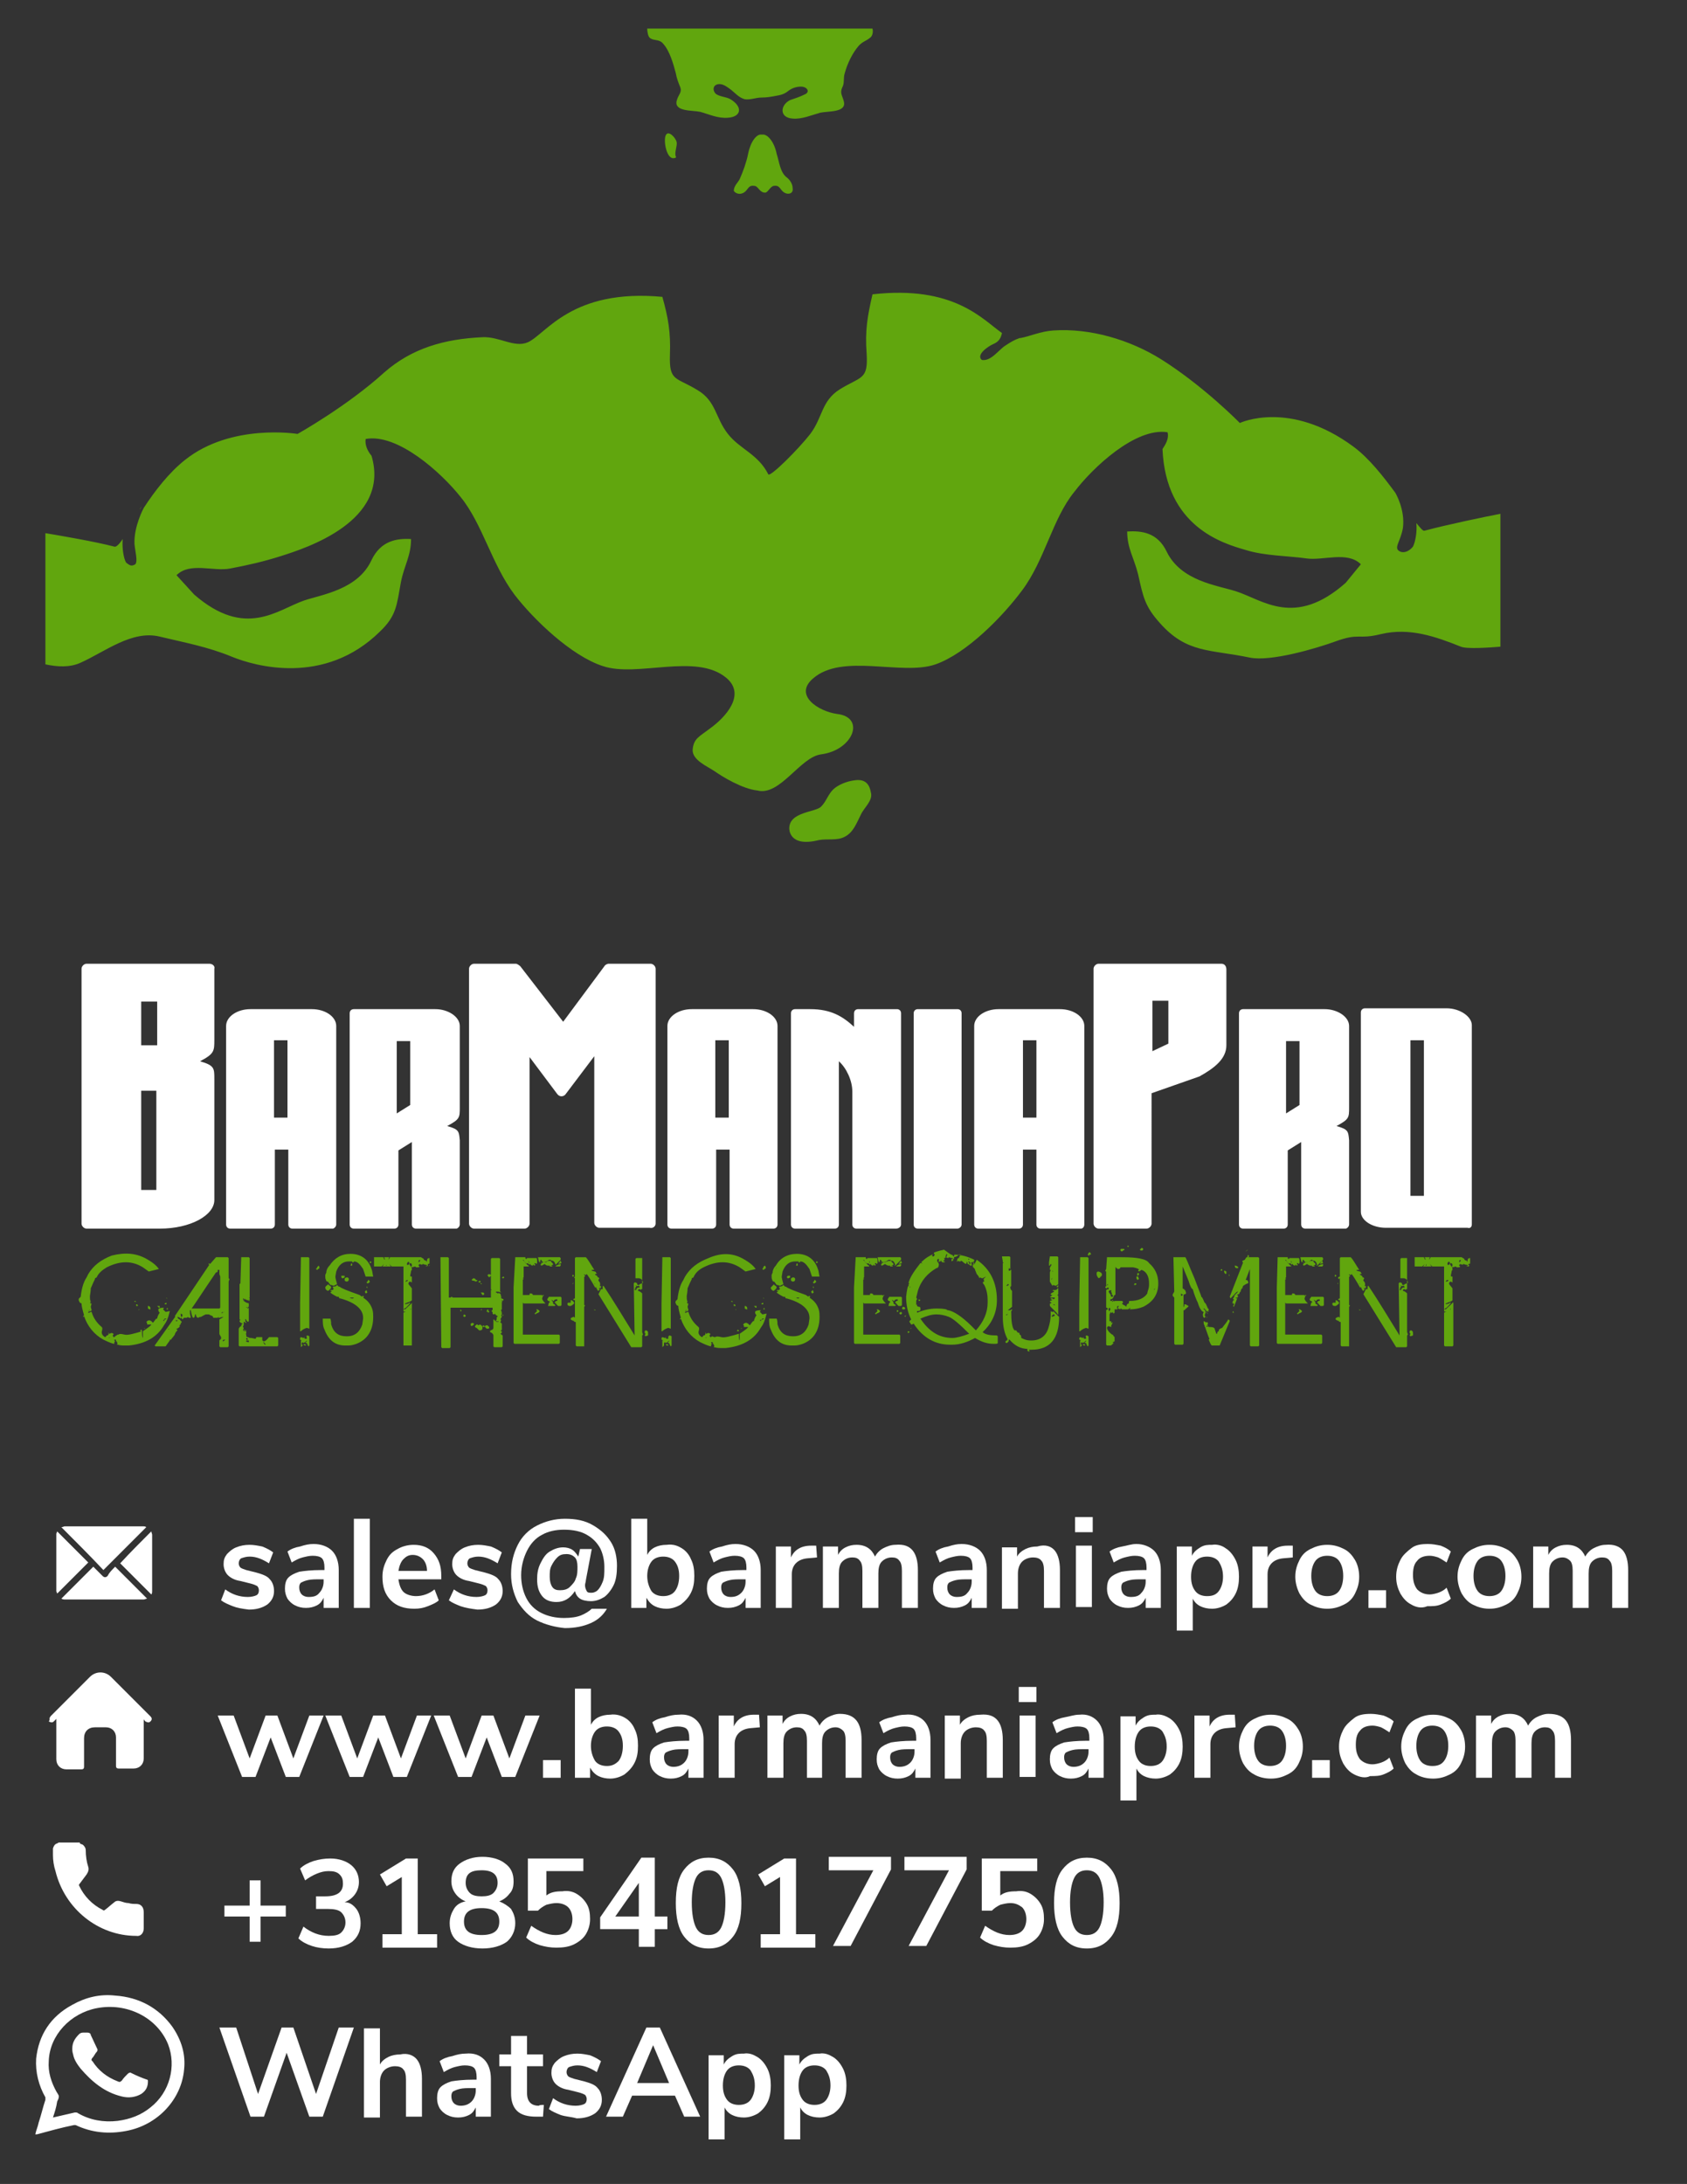 <?xml version="1.0" encoding="utf-8"?>
<!-- Generator: Adobe Illustrator 24.1.2, SVG Export Plug-In . SVG Version: 6.00 Build 0)  -->
<svg version="1.1" id="Laag_1" xmlns="http://www.w3.org/2000/svg" xmlns:xlink="http://www.w3.org/1999/xlink" x="0px" y="0px"
	 viewBox="0 0 200.7 259.7" style="enable-background:new 0 0 200.7 259.7;" xml:space="preserve">
<rect x="0" y="0" width="200.7" height="259.7" fill="#333333" stroke="none"/>
<style type="text/css">
	.st0{fill-rule:evenodd;clip-rule:evenodd;fill:#FFFFFF;}
	.st1{fill:#61A60E;}
	.st2{fill:#FFFFFF;}
</style>
<g>
	<path class="st0" d="M24.9,114.6H10.3c-0.3,0-0.6,0.3-0.6,0.6v30.3c0,0.3,0.3,0.6,0.6,0.6h8.7c3.7,0,6.5-1.6,6.5-3.4v-14.4
		c0-1.3,0-1.6-1.7-2.1c1.7-0.9,1.7-1.2,1.7-2.6v-8.4C25.6,114.9,25.3,114.6,24.9,114.6 M16.8,129.7h1.8v11.8h-1.8V129.7z
		 M16.8,124.3v-5.2h1.9v5.2L16.8,124.3z M78,145.5v-30.3c0-0.3-0.3-0.6-0.6-0.6h-5c-0.1,0-0.4,0.1-0.5,0.3l-4.9,6.6l-5.1-6.6
		c-0.1-0.1-0.4-0.3-0.5-0.3h-5c-0.3,0-0.6,0.3-0.6,0.6v30.3c0,0.3,0.3,0.6,0.6,0.6h6c0.3,0,0.6-0.3,0.6-0.6v-19.8l3.3,4.4
		c0.3,0.4,0.8,0.3,1,0l3.4-4.5v19.8c0,0.3,0.3,0.6,0.6,0.6h6C77.7,146.1,78,145.8,78,145.5 M145.3,114.6h-14.6
		c-0.3,0-0.6,0.3-0.6,0.6v30.3c0,0.3,0.3,0.6,0.6,0.6h5.7c0.3,0,0.6-0.3,0.6-0.6V130l5.7-2c1.8-1,3.2-2.1,3.2-3.7v-9
		C145.9,114.9,145.7,114.6,145.3,114.6 M137.1,125v-6h1.9v5.1L137.1,125z M40,145.6V122c0-1.1-1.3-2-2.9-2h-7.3
		c-1.6,0-2.9,0.9-2.9,2v23.6c0,0.3,0.2,0.5,0.5,0.5h4.8c0.3,0,0.5-0.2,0.5-0.5v-8.9h1.6v8.9c0,0.3,0.2,0.5,0.5,0.5h4.8
		C39.7,146.1,40,145.9,40,145.6 M32.6,123.7h1.6v9.2h-1.6V123.7z M54.7,145.6l0-10c-0.1-1.1-0.1-1.3-1.5-1.7c1.5-0.8,1.5-1,1.5-2.2
		V122c0-1.1-1.4-2-2.9-2h-9.7c-0.3,0-0.5,0.2-0.5,0.5v25.1c0,0.3,0.2,0.5,0.5,0.5h4.8c0.3,0,0.5-0.2,0.5-0.5v-8.8l1.6-1v9.8
		c0,0.3,0.2,0.5,0.5,0.5h4.8C54.4,146.1,54.7,145.9,54.7,145.6 M47.2,132.4v-8.6h1.6v7.6L47.2,132.4z M92.5,145.6V122
		c0-1.1-1.3-2-2.9-2h-7.3c-1.6,0-2.9,0.9-2.9,2v23.6c0,0.3,0.2,0.5,0.5,0.5h4.8c0.3,0,0.5-0.2,0.5-0.5v-8.9h1.6v8.9
		c0,0.3,0.2,0.5,0.5,0.5H92C92.3,146.1,92.5,145.9,92.5,145.6 M85.1,123.7h1.6v9.2h-1.6V123.7z M107.2,145.6v-25.1
		c0-0.3-0.2-0.5-0.5-0.5h-4.6c-0.3,0-0.5,0.2-0.5,0.5v1.6c-1.3-1.2-2.7-2.1-5.2-2.1h-1.8c-0.3,0-0.5,0.2-0.5,0.5v25.1
		c0,0.3,0.2,0.5,0.5,0.5h4.7c0.3,0,0.5-0.2,0.5-0.5v-19.4c0.9,0.8,1.6,2.3,1.6,3.6v15.8c0,0.3,0.2,0.5,0.5,0.5h4.7
		C106.9,146.1,107.2,145.9,107.2,145.6 M114.4,145.6v-25.1c0-0.3-0.2-0.5-0.5-0.5h-4.7c-0.3,0-0.5,0.2-0.5,0.5v25.1
		c0,0.3,0.2,0.5,0.5,0.5h4.7C114.1,146.1,114.4,145.9,114.4,145.6 M129,145.6V122c0-1.1-1.3-2-2.9-2h-7.3c-1.6,0-2.9,0.9-2.9,2v23.6
		c0,0.3,0.2,0.5,0.5,0.5h4.8c0.3,0,0.5-0.2,0.5-0.5v-8.9h1.6v8.9c0,0.3,0.2,0.5,0.5,0.5h4.8C128.8,146.1,129,145.9,129,145.6
		 M121.7,123.7h1.6v9.2h-1.6V123.7z M160.5,145.6l0-10c-0.1-1.1-0.1-1.3-1.5-1.7c1.5-0.8,1.5-1,1.5-2.2V122c0-1.1-1.4-2-2.9-2h-9.7
		c-0.3,0-0.5,0.2-0.5,0.5v25.1c0,0.3,0.2,0.5,0.5,0.5h4.8c0.3,0,0.5-0.2,0.5-0.5v-8.8l1.6-1v9.8c0,0.3,0.2,0.5,0.5,0.5h4.8
		C160.2,146.1,160.5,145.9,160.5,145.6 M153,132.4v-8.6h1.6v7.6L153,132.4z M175.1,145.6v-23.7c0-1-1.4-2-3-2h-9.7
		c-0.3,0-0.5,0.2-0.5,0.5v23.7c0,1,1.3,1.9,3,1.9h9.7C174.9,146.1,175.1,145.9,175.1,145.6 M167.8,123.7h1.6v18.5h-1.6V123.7z"/>
	<path class="st1" d="M88.5,22.9c0.5-0.3,0.5-0.9,1.2-0.8c0.5,0,0.6,0.7,1.2,0.8c0.1,0,0.1,0,0.2,0c0,0,0,0,0,0v0
		c0.3-0.1,0.6-0.8,1-0.8c0.7-0.1,0.7,0.5,1.2,0.8c0.5,0.3,1.1,0.1,1-0.5c0-0.5-0.3-1-0.7-1.3c-0.8-0.6-0.9-1.9-1.2-2.8
		c-0.3-1.5-1.1-2.3-1.6-2.3l-0.3,0c-0.5,0-1.2,0.8-1.5,2.3c-0.2,1-0.6,2.1-1,3c-0.2,0.4-0.7,0.8-0.7,1.4C87.5,23,88,23.2,88.5,22.9"
		/>
	<path class="st1" d="M77.3,4.5c0.5,0.4,1.1,0.1,1.6,0.7c0.8,0.9,1.2,2.4,1.5,3.5c0.1,0.6,0.3,1.1,0.5,1.6c0.3,0.7-0.2,0.9-0.4,1.7
		c-0.3,1.3,1.9,1.1,2.8,1.3c1.1,0.3,2.1,0.8,3.3,0.7c1.6-0.1,1.8-1.3,0.3-2.2c-0.5-0.3-1.4-0.3-1.8-0.7c-0.4-0.5-0.2-1.1,0.5-1.1
		c0.5,0,1,0.4,1.4,0.7c0.5,0.4,0.9,0.9,1.6,1.1c0.7,0.1,1.3-0.2,2-0.2v0c0.6,0,1.2-0.1,1.7-0.2c0.6-0.1,1-0.2,1.5-0.6
		c0.4-0.3,0.9-0.5,1.5-0.5c0.7,0,1.1,0.6,0.5,0.9c-0.6,0.3-1.2,0.5-1.8,0.7c-1.2,0.6-1.3,2.1,0.3,2.2c1.1,0.1,2.2-0.4,3.3-0.7
		c0.9-0.2,3.1,0,2.8-1.3c-0.2-0.8-0.5-1-0.2-1.7c0.3-0.5,0.1-1.1,0.3-1.7c0.3-1.1,0.9-2.4,1.7-3.3c0.5-0.5,0.8-0.5,1.3-0.9
		c0.3-0.2,0.4-0.7,0.3-1.1H77C77,3.8,77.1,4.3,77.3,4.5"/>
	<path class="st1" d="M80.2,18.8c0,0,0.3,0,0.2-0.2c-0.2-0.4,0.2-1.3,0.1-1.7c-0.1-0.5-1-1.5-1.3-0.8C78.9,16.7,79.3,19,80.2,18.8"
		/>
	<path class="st1" d="M16.6,60.6c0.1-0.1,0.2-0.3,0.3-0.4C16.8,60.3,16.7,60.4,16.6,60.6"/>
	<path class="st1" d="M169.5,63.1c-0.2,0.1-0.5-0.3-1-0.9c0.1,1-0.1,2.2-0.4,2.8c-0.4,0.5-1,0.8-1.5,0.6c-0.9-0.4,0-1.1,0.3-2.8
		c0.3-2.2-0.9-4.2-0.9-4.2c-1.4-1.9-3.1-4.1-5-5.5c-7.6-5.6-13.5-2.8-13.5-2.8s-4.3-4.4-9.4-7.6c-3.7-2.3-8.4-3.7-12.8-3.4
		c-1.5,0.1-2.8,0.7-3.9,0.9c0,0-0.1,0-0.1,0c-0.6,0.2-1.1,0.5-1.7,0.9c-0.8,0.5-1.7,1.9-2.8,1.7c-0.7-0.6,0.7-1.6,1.4-1.9
		c0.7-0.3,0.9-0.8,1-1.3c-2.3-1.6-5.7-5.7-15.4-4.6c-0.6,2.6-0.9,4.3-0.7,7c0.2,3.2-0.6,2.7-3.2,4.3c-2.2,1.4-2,3.3-3.5,5.3
		c-1.4,1.8-4.8,5.2-5,4.8c-1.2-2.4-3.4-3-4.8-4.8c-1.5-1.9-1.4-3.9-3.6-5.2c-2.6-1.6-3.4-1-3.3-4.2c0.1-2.7-0.2-4.4-0.9-6.9
		c-10.8-1-13.8,4.4-16,5.4c-1.6,0.7-3.4-0.7-5.4-0.6c-4.5,0.2-8.4,1.3-11.7,4.2c-4.4,4-10.3,7.3-10.3,7.3s-7.9-1.3-13.4,3.1
		c-1.9,1.5-3.6,3.7-4.9,5.7c0,0-1.2,2.2-1.1,4.3c0.1,1,0.4,2,0.1,2.4c-0.5,0.3-0.7,0.1-1.1-0.2c-0.3-0.5-0.5-1.8-0.4-2.8
		c-0.4,0.6-0.8,1-1,0.9c-2.3-0.6-6.4-1.3-8.2-1.6v15.6c1.4,0.3,2.9,0.4,4.2-0.2c2.9-1.3,6.1-3.9,9.4-3.1c2.9,0.7,5.7,1.2,8.6,2.4
		c2.7,1.1,11,3.5,17.6-3c2-1.9,2-3.2,2.5-5.9c0.4-2,1.2-3.1,1.2-5.1c-1.7-0.1-3.6,0.2-4.7,2.5c-1.6,3.5-5.9,4.1-8,4.8
		c-3.2,1.1-7,4.6-13.1-0.7L21,68.4c1.6-1.6,4.4-0.4,6.4-0.8c2.1-0.4,3.9-0.8,6.1-1.5c2.8-0.9,13-4.1,10.7-11.9
		c-0.5-0.6-0.8-1.3-0.7-2c3.8-0.7,9,4,11.3,6.9c2.6,3.2,3.7,8,6.4,11.6c2.3,3,6.8,7.3,10.5,8.5c4.1,1.4,11.1-1.6,14.7,1.4
		c2.4,2-0.1,4.7-1.9,6c-1.3,1-2,1.2-2.1,2.6c0,1.2,1.7,1.9,2.6,2.5c1,0.7,3.3,2.1,5.1,2.3c0,0,0,0,0,0c2.7,0.7,5.1-4,7.6-4.3
		c3.8-0.5,5.3-4.4,1.9-4.8c-2.2-0.3-5.2-2.2-2.9-4.2c3.5-3.1,10.6-0.3,14.6-1.7c3.7-1.3,8-5.7,10.3-8.8c2.7-3.6,3.6-8.5,6.2-11.7
		c2.2-2.9,7.3-7.7,11.1-7.1c0.2,0.7-0.2,1.4-0.6,2c0.4,9.2,7.1,11.2,9.9,12c2.2,0.7,5.1,0.7,7.2,1c2,0.3,4.9-0.9,6.5,0.7l-1.8,2.2
		c-6.1,5.4-9.9,2-13.1,1c-2.2-0.7-6.5-1.2-8.2-4.7c-1.1-2.3-3-2.5-4.7-2.4c0,2,0.8,3.1,1.3,5.1c0.6,2.7,0.8,3.8,2.6,5.8
		c3.2,3.6,5.9,3.1,10.7,4.1c2.5,0.5,7.9-1.1,10.1-1.9c3-1.1,2.7-0.2,5.5-0.9c3.4-0.8,6.5,0.3,9.5,1.5c0.7,0.3,3.5,0.1,4.7,0V61.1
		C176.9,61.4,172.1,62.4,169.5,63.1"/>
	<path class="st1" d="M101.6,92.8c-0.8,0.1-1.9,0.5-2.5,1.1c-0.6,0.6-0.8,1.4-1.4,2c-0.6,0.7-3.8,0.6-3.8,2.6c0,0-0.1,2.3,3.5,1.4
		c1-0.2,2.2,0.1,3.1-0.4c1-0.5,1.4-1.6,1.9-2.6c0.4-0.9,1.5-1.7,1.2-2.7C103.4,93.1,102.8,92.6,101.6,92.8"/>
	<path class="st1" d="M20.9,156.5L20.9,156.5c0.1,0,0.2,0.1,0.3,0.3c0.2,0.1,0.3,0.2,0.3,0.3l0,0h0.1l0,0.2h0l-0.1,0v0.2
		c-0.1,0-0.1,0-0.1,0.1h-0.2v0c0.1,0,0.2,0,0.2,0.1c-0.1,0.2-0.3,0.3-0.4,0.3l0,0.1h0.1v0.1c-0.2,0.2-0.3,0.4-0.3,0.5
		c-0.2,0.3-0.4,0.5-0.4,0.5c0,0.1,0,0.1-0.1,0.1l0,0v0l-0.1,0l0,0v0.1l-0.5,0.7h-1.2l-0.1-0.1L20.9,156.5z M20,158L20,158l0.1,0.1
		V158L20,158z M20.2,158.1L20.2,158.1L20.2,158.1L20.2,158.1L20.2,158.1z M20.5,158.3L20.5,158.3L20.5,158.3L20.5,158.3L20.5,158.3z
		 M20.7,158.3L20.7,158.3L20.7,158.3L20.7,158.3L20.7,158.3L20.7,158.3z M20.7,158.2L20.7,158.2L20.7,158.2L20.7,158.2L20.7,158.2z
		 M20.9,157c0,0.1,0.1,0.1,0.1,0.1h0.1v0l0-0.1H20.9z M25.7,149.5h1.4l0.1,0.1v2.4l0.1,0.1l-0.1,0.3v7.7l-0.1,0.1h-0.9l-0.1-0.1
		v-0.7l0.2-0.2V159c-0.1-0.2-0.2-0.3-0.2-0.4v-1.7l0.5-0.3v0c-0.3,0-0.4,0.1-0.5,0.1h-0.1v-0.1c0.2-0.3,0.5-0.5,0.7-0.6l0,0v0h0
		c-0.1,0-0.4,0.2-0.8,0.7h-0.5c0,0-0.1-0.1-0.1-0.2c-0.3-0.1-0.5-0.2-0.5-0.3c-0.1,0-0.4,0.1-0.9,0.4c-0.1,0-0.2,0-0.3,0.1
		c-0.2,0-0.3-0.2-0.3-0.4h-0.1c0,0.3-0.1,0.4-0.2,0.4c-0.1,0-0.2-0.3-0.3-0.9l0,0h-0.1v0l0,0.4h0l0.1,0.5l0,0h-0.1
		c-0.1,0-0.2,0-0.2-0.1l-0.2,0.1h-0.3l-0.2,0.2h0c0,0-0.1-0.1-0.1-0.2h0c0,0-0.1,0-0.1,0.1l0,0h0c-0.1-0.1-0.2-0.2-0.4-0.2v0
		l0.1,0.2h0c-0.1,0-0.2-0.1-0.4-0.3l4.1-6.1l-0.1-0.1l0.1-0.1c0,0.1,0.1,0.1,0.1,0.1h0L25.7,149.5z M21.5,156.2c0,0.2,0,0.4,0.1,0.4
		l0.1-0.1v-0.2L21.5,156.2L21.5,156.2L21.5,156.2z M21.8,156.1L21.8,156.1L21.8,156.1L21.8,156.1L21.8,156.1z M21.8,156.8
		L21.8,156.8L21.8,156.8L21.8,156.8L21.8,156.8z M21.9,155.8L21.9,155.8l0.1,0.1L21.9,155.8L21.9,155.8L21.9,155.8z M22,156.4
		L22,156.4L22,156.4L22,156.4L22,156.4z M22.2,149.7L22.2,149.7L22.2,149.7L22.2,149.7L22.2,149.7z M22.2,156.2L22.2,156.2
		L22.2,156.2L22.2,156.2L22.2,156.2z M25.9,151l0,0.2l-0.1,0.1l-0.1,0v0c-1.5,2.2-2.4,3.6-2.9,4.3h2.1l0,0l0,0h1.2l0.1-0.1v-2.9
		l0-0.8l-0.1-0.3l0-0.4l0,0h0l0,0l0,0v0l0-0.1C26,151,26,151,25.9,151L25.9,151L25.9,151z M23.5,156.4L23.5,156.4v0.1h0L23.5,156.4
		L23.5,156.4z M24.9,156.1L24.9,156.1c0.1,0.1,0.2,0.1,0.3,0.1v0l0,0v0l0,0h0l0.1-0.1c0,0,0.1,0,0.1,0.1c0.1,0,0.1,0,0.1,0.1l0,0h0
		l0,0l-0.2,0h-1.2v-0.1c0.1,0,0.2,0,0.3-0.1l0.4-0.2l0.1,0.1V156.1z M24.1,155.7L24.1,155.7L24.1,155.7L24.1,155.7L24.1,155.7z
		 M24.9,155.9L24.9,155.9L24.9,155.9L24.9,155.9L24.9,155.9L24.9,155.9L24.9,155.9z M25.1,155.7L25.1,155.7L25.1,155.7L25.1,155.7z
		 M25.4,149.6L25.4,149.6L25.4,149.6l-0.1,0L25.4,149.6L25.4,149.6z M25.7,156.3L25.7,156.3L25.7,156.3L25.7,156.3L25.7,156.3z
		 M25.9,156.3L25.9,156.3L25.9,156.3L25.9,156.3z M26.1,155.9L26.1,155.9L26.1,155.9l0.1,0v0L26.1,155.9L26.1,155.9z M26.3,156.1
		L26.3,156.1L26.3,156.1h0.2V156L26.3,156.1z M26.4,155.9L26.4,155.9L26.4,155.9L26.4,155.9L26.4,155.9z M26.5,159.5L26.5,159.5
		c0.1,0,0.2-0.1,0.3-0.2v0C26.6,159.3,26.5,159.3,26.5,159.5 M26.8,155.7L26.8,155.7L26.8,155.7L26.8,155.7L26.8,155.7z M26.9,159.1
		L26.9,159.1L26.9,159.1L26.9,159.1L26.9,159.1z M29.7,151.7L29.7,151.7L29.7,151.7L29.7,151.7L29.7,151.7z"/>
	<path class="st1" d="M28.7,149.5h0.9l0.1,0.1v4.7l0,0v0l-0.1,0h-0.1v0c0.1,0,0.2,0,0.2,0.1v0.2l0,0v0l-0.3-0.1h0v0
		c0.2,0.1,0.3,0.1,0.3,0.2v0c-0.3-0.1-0.6-0.2-0.8-0.3v0.1l0,0h-0.1v0c0.2,0,0.3,0.1,0.3,0.1h0l-0.2,0c0.1,0.1,0.3,0.3,0.7,0.4h0v0
		l-0.2-0.1l0,0v0c0.1,0,0.2,0.1,0.2,0.1v0.4l0,0v0l0,0h-0.1v0l0,0.1h0l-0.1,0l-0.1-0.1h0l0,0.1h0.1l0,0h0l0.1,0.1h0.1l-0.1-0.1
		l0.1,0v0.1h0l0,0.2v0.3l0,0.1l0,0.2v0.7l-0.1,0.1h0l-0.2-0.2v-0.1l0,0v0c-0.1,0-0.2-0.1-0.3-0.2h0v0c0.2,0.1,0.2,0.3,0.2,0.4v0.1
		h0.1v0l0,0h0.1l0,0h0l0,0l0,0v0l-0.1,0l0,0v0.1h-0.1c0-0.1-0.1-0.1-0.2-0.1l0,0.1l0,0.2l-0.1,0.3l0.1,0.1l-0.1,0.3
		c0.1,0,0.1,0.1,0.1,0.1l0.2-0.1l0.1,0.2v0.2h-0.1v0l0.1,0.1l0,0v0.2l0.1,0.1l0.1,0l0.2,0.1l0.2,0l0.5,0.1l0.1-0.2h0.7l0,0.3
		c0,0.1,0.1,0.2,0.2,0.2c0.1,0,0.3-0.1,0.6-0.5h1l0.1,0.1v0.9l-0.1,0.1h-0.3l0,0l0,0h-1.3l0,0l0,0h-2.9l-0.1-0.1v-1.2l0,0l0,0v-0.8
		c0.1-0.2,0.2-0.3,0.3-0.3c0-0.2,0.1-0.3,0.2-0.3v0c-0.3-0.1-0.4-0.2-0.4-0.3h0l0,0v-0.1h0l0.1,0c0-0.1,0-0.1-0.1-0.1l0,0v-1.3l0,0
		l0,0v-0.8l0,0l0,0v-0.3l0,0l0,0v-1.8l0.2-0.2h0l-0.1,0.1l0,0L28.7,149.5L28.7,149.5z M28.8,157.9L28.8,157.9L28.8,157.9L28.8,157.9
		z M28.8,153.1L28.8,153.1L28.8,153.1L28.8,153.1L28.8,153.1z M29,158.1L29,158.1c0,0.2,0.1,0.2,0.3,0.2h0v-0.1
		C29.2,158.2,29.1,158.2,29,158.1L29,158.1z M29,159.3L29,159.3L29,159.3L29,159.3L29,159.3z M29.1,154.4c0,0,0.1,0.1,0.2,0.1h0v0
		L29.1,154.4z M29.3,159.4c0,0.1,0,0.1-0.1,0.1v0l0.3,0.1h0.1v-0.2C29.6,159.4,29.5,159.4,29.3,159.4L29.3,159.4z M29.3,154.8
		L29.3,154.8L29.3,154.8L29.3,154.8L29.3,154.8z M29.3,159.1v0.2l0.1,0l0.1,0v0.1h0v-0.1l0,0h0l0,0c0-0.1-0.1-0.2-0.2-0.2l0,0
		L29.3,159.1L29.3,159.1z M29.4,158.8L29.4,158.8L29.4,158.8L29.4,158.8L29.4,158.8z M29.5,155.6L29.5,155.6L29.5,155.6L29.5,155.6z
		 M29.6,156.5L29.6,156.5L29.6,156.5L29.6,156.5L29.6,156.5z M29.6,158.6L29.6,158.6L29.6,158.6L29.6,158.6L29.6,158.6z M29.7,157.8
		L29.7,157.8L29.7,157.8L29.7,157.8L29.7,157.8L29.7,157.8L29.7,157.8z M29.6,156.5L29.6,156.5L29.6,156.5L29.6,156.5L29.6,156.5z
		 M29.7,157.4L29.7,157.4L29.7,157.4l0,0.1L29.7,157.4L29.7,157.4L29.7,157.4z M31.3,159.6l0.2,0.3h0.1v0
		C31.5,159.7,31.4,159.6,31.3,159.6L31.3,159.6z"/>
	<path class="st1" d="M35.8,149.5h0.9l0.1,0.1v5.8l0,0.1l0,0.1v2.4l0,0v0l-0.3-0.1c-0.3,0.1-0.5,0.2-0.7,0.4h-0.1V155l0,0l0,0
		L35.8,149.5L35.8,149.5z M36.6,158.8L36.6,158.8l0.2,0.1v0.9l0,0l0,0v0.2l-0.1,0.1c-0.1-0.1-0.1-0.2-0.2-0.4l-0.2,0v0l0.2-0.2v-0.1
		l-0.2,0.2l-0.2,0.1l-0.1-0.1h0l-0.1,0.1l0,0.2l0,0H36v0.1c0,0-0.1,0.1-0.2,0.2l0,0v-0.8h0.1l0,0h0l0,0v0c-0.2-0.1-0.2-0.1-0.2-0.1
		v-0.2l0.1-0.1l0.3,0.1h0l0.2-0.1l0.1,0.1l0,0v0l-0.1-0.1l-0.1,0v0.1l0.1,0.1l0.2,0v-0.2C36.4,158.9,36.5,158.8,36.6,158.8
		 M36.1,159.8l0.3,0.1v0.1h-0.2L36.1,159.8L36.1,159.8L36.1,159.8z M36.1,159.3L36.1,159.3L36.1,159.3L36.1,159.3L36.1,159.3z
		 M36.2,159.3L36.2,159.3L36.2,159.3L36.2,159.3L36.2,159.3z M36.2,159.2L36.2,159.2L36.2,159.2L36.2,159.2L36.2,159.2z M36.6,159.9
		L36.6,159.9L36.6,159.9L36.6,159.9L36.6,159.9L36.6,159.9z M36.6,155.4L36.6,155.4l0.1,0.1L36.6,155.4L36.6,155.4z M37.1,156.5
		L37.1,156.5L37.1,156.5L37.1,156.5L37.1,156.5z"/>
	<path class="st1" d="M37.1,151.3L37.1,151.3L37.1,151.3L37.1,151.3L37.1,151.3L37.1,151.3L37.1,151.3L37.1,151.3L37.1,151.3z
		 M37.3,151.1L37.3,151.1L37.3,151.1l0,0.1h0V151.1L37.3,151.1z M37.9,150.5c0.1,0.1,0.1,0.2,0.1,0.2v0.1l-0.1,0.1h-0.1l0,0h0
		c0,0.1,0,0.1-0.1,0.1h0l-0.1-0.1v0c0,0,0-0.1,0.1-0.1C37.7,150.7,37.8,150.6,37.9,150.5 M40.1,152.8L40.1,152.8l0.2,0.2l0,0v0l0,0
		h0l0.1,0c0.2,0.2,1,0.5,2.4,1c0,0,0.1,0.1,0.3,0.2c0-0.1,0-0.1,0.1-0.1l0.1,0.1l-0.1,0.1c0.6,0.4,0.9,0.8,1.1,1.4
		c0.1,0.3,0.1,0.7,0.1,0.9c0,1.6-0.7,2.7-2,3.2c-0.3,0.1-0.6,0.2-1,0.2h-0.3c-1.2,0-2-0.6-2.5-1.9c-0.2-0.4-0.2-0.8-0.2-1.3l0,0h0.9
		c0,0,0.1,0.2,0.1,0.7c0.3,1,0.9,1.4,1.8,1.4h0.1c0.9,0,1.5-0.5,1.8-1.4l0.1-0.7v-0.1c0-1-0.9-1.8-2.7-2.3l-0.1,0
		c0,0-0.1-0.1-0.1-0.2l-0.2,0c-0.4-0.2-0.7-0.4-0.8-0.5l0.2-0.2l-0.2,0v0c0,0,0-0.1,0.1-0.1l0.2,0l0.1-0.2c-0.1,0-0.1-0.1-0.1-0.2v0
		C40,153,40,152.9,40.1,152.8L40.1,152.8z M39.1,152.7L39.1,152.7L39.1,152.7L39.1,152.7v0.1c0.2,0.1,0.3,0.2,0.3,0.3l-0.1,0.2l0,0
		c-0.1,0-0.1,0-0.1,0.1l0,0l-0.2,0.1c-0.2-0.1-0.3-0.2-0.3-0.4C38.7,153,38.8,152.9,39.1,152.7L39.1,152.7z M41.7,149.1
		c1.2,0,2.1,0.6,2.5,1.8c0.1,0.2,0.1,0.5,0.2,0.9l0,0h-0.9l-0.3-0.9c-0.4-0.6-0.7-0.9-1.1-0.9c0,0.1,0,0.1-0.1,0.1h-0.1v-0.1h-0.4
		c-0.7,0-1.2,0.4-1.5,1.2l-0.1,0.6c0,0.2,0.1,0.5,0.2,0.9l-0.4,0.2l-0.3-0.1l-0.1,0c-0.2-0.3-0.3-0.4-0.3-0.4c-0.1,0-0.1,0-0.2-0.1
		l0,0c0-0.1-0.1-0.2-0.1-0.4v-0.3l0.3-0.7v0h0c-0.1,0.3-0.2,0.4-0.2,0.4l0,0c0.1-0.5,0.3-0.7,0.4-0.8l0,0v0
		C39.8,149.6,40.6,149.1,41.7,149.1 M39,149.9L39,149.9L39,149.9l0,0.1h0V149.9L39,149.9z M39,152.7L39,152.7L39,152.7L39,152.7
		L39,152.7z M39.2,150.9L39.2,150.9L39.2,150.9l0.1-0.2C39.3,150.7,39.3,150.8,39.2,150.9 M39.3,152.1l-0.1,0.2v0h0L39.3,152.1
		L39.3,152.1L39.3,152.1z M39.4,151.1l0,0.2v0h0V151.1L39.4,151.1L39.4,151.1z M39.4,151.9L39.4,151.9L39.4,151.9L39.4,151.9
		L39.4,151.9z M39.6,150.1L39.6,150.1L39.6,150.1L39.6,150.1L39.6,150.1z M40,154.1L40,154.1L40,154.1L40,154.1L40,154.1z
		 M40.2,153.4L40.2,153.4L40.2,153.4L40.2,153.4z M40.3,153.2L40.3,153.2L40.3,153.2L40.3,153.2L40.3,153.2z M40.6,151.7h0.2l0,0
		l0,0H41l0,0.2l0,0l0,0l-0.2,0.1h-0.1c0,0-0.1-0.1-0.1-0.2C40.6,151.8,40.6,151.8,40.6,151.7 M41.3,151.9c0.1,0,0.2,0.1,0.2,0.2v0
		c0,0.2-0.1,0.3-0.3,0.3c-0.2-0.1-0.2-0.1-0.2-0.2v-0.1C41,152,41.1,151.9,41.3,151.9 M41.5,154L41.5,154L41.5,154L41.5,154
		L41.5,154z M41.6,154.3L41.6,154.3l0.2,0.1H42l0.1-0.1l-0.2,0L41.6,154.3z M41.8,150.2L41.8,150.2l0.1,0.1v0.2l-0.2,0L41.8,150.2
		L41.8,150.2z M43.6,153.4L43.6,153.4l0.1,0.3c0,0-0.1,0.1-0.2,0.1l-0.1-0.2C43.5,153.5,43.5,153.5,43.6,153.4L43.6,153.4
		L43.6,153.4z M43.7,153L43.7,153v0.2h0c0,0-0.1-0.1-0.1-0.2L43.7,153L43.7,153z M43.9,152.3c0,0,0.1,0,0.1,0.1
		c0,0.1-0.1,0.1-0.2,0.2h-0.1l-0.1-0.1l0.1-0.1c0,0,0.1-0.1,0.1-0.2l0,0H43.9z M44.1,150L44.1,150l0.1,0.1v0l-0.1,0.1h-0.1V150
		L44.1,150z"/>
	<path class="st1" d="M44.5,149.5h1.1l0,0c0.1,0.2,0.1,0.3,0.2,0.3l-0.1-0.3h0l0,0h0.3l0.1,0.1v0.9l-0.1,0.1h-0.5l0,0l0.2-0.3h0
		l-0.3,0.3h-0.9V149.5z M47.5,150.6h-0.9l-0.3-0.3h0l0.2,0.3l0,0h-0.5l-0.1-0.1v-0.9l0.1-0.1h0.3l0,0h0l-0.1,0.3
		c0,0,0.1-0.1,0.2-0.3l0,0h1.1V150.6z M46,150.3l-0.1,0.2H46V150.3L46,150.3L46,150.3z M45.9,150.3L45.9,150.3l0,0.2H46L45.9,150.3
		L45.9,150.3z M47.5,149.5h1.8l0,0l0,0h0.8c0.1,0.1,0.2,0.1,0.3,0.2c0,0.1,0.1,0.2,0.3,0.2l0,0.1h0.1v-0.1c0-0.2,0.1-0.3,0.3-0.3
		l0,0v0.6c0,0.1-0.1,0.1-0.2,0.1v0.2l-0.1,0.1h-0.1v-0.1l0.1,0.1l0-0.1c0-0.1-0.1-0.1-0.1-0.1l-0.1,0l-0.3-0.1l-0.1,0.1l-0.3-0.1
		c0,0.1-0.1,0.1-0.1,0.1v0.1l0.1,0.1c0,0.1-0.1,0.1-0.3,0.1h-0.1l-0.1-0.1l-0.4,0.1l0,0l-0.1-0.1v0c0.1,0,0.1-0.1,0.1-0.2h0
		c0-0.1-0.1-0.2-0.2-0.2l-0.1,0.1l0.1,0.2l0,0h0v0c0,0,0.1,0.1,0.2,0.3c0,0.2,0,0.3-0.1,0.3l0,0v0.1l-0.1,0.5c0,0.1,0.1,0.1,0.2,0.1
		l0,0.2v0.5l0,0v0l-0.2-0.1c-0.1,0-0.2,0.1-0.2,0.2v0.1l0.4,0.5v1.4c0,0.1-0.3,0.2-0.8,0.4v0.1l0.4-0.1l0,0l0.1-0.1h0.1
		c0,0.1-0.2,0.3-0.5,0.6c-0.2,0.1-0.2,0.1-0.3,0.2h0.2c0.5-0.5,0.8-0.7,0.8-0.8H49v0.3l0,0.1l0,0.2v4.5L49,160h-0.9L48,160v-3.9
		c0,0,0.1-0.1,0.2-0.1l0-0.1h0l-0.1,0.1l-0.1-0.1v-5.3l-0.1,0l0,0h-0.4V149.5z M48.2,152.4L48.2,152.4c0.1,0,0.2,0,0.3-0.1v-0.1
		C48.4,152.2,48.3,152.3,48.2,152.4 M48.4,150.4L48.4,150.4L48.4,150.4l0.2,0l0,0c0.1-0.1,0.1-0.2,0.1-0.3h0c-0.1,0-0.1,0-0.1-0.1
		C48.5,150.1,48.4,150.2,48.4,150.4 M48.5,155.5L48.5,155.5L48.5,155.5h0.2v0h0L48.5,155.5z M48.5,150L48.5,150L48.5,150L48.5,150
		L48.5,150z M48.6,155.7L48.6,155.7L48.6,155.7L48.6,155.7L48.6,155.7z M48.8,155.7L48.8,155.7L48.8,155.7h0.1v-0.1L48.8,155.7
		L48.8,155.7z M48.8,150L48.8,150L48.8,150L48.8,150L48.8,150z M49.3,150.3L49.3,150.3L49.3,150.3L49.3,150.3L49.3,150.3z
		 M49.5,150.5L49.5,150.5L49.5,150.5L49.5,150.5L49.5,150.5z M49.8,150.1L49.8,150.1L49.8,150.1c0.1,0,0.1-0.1,0.2-0.2v0l-0.1-0.1
		C49.8,149.9,49.8,149.9,49.8,150.1 M50.2,150.5L50.2,150.5L50.2,150.5L50.2,150.5z M50.6,150.5L50.6,150.5L50.6,150.5L50.6,150.5
		L50.6,150.5z M51.1,150.4L51.1,150.4l0,0.1l-0.1,0.1H51L51.1,150.4L51.1,150.4z"/>
	<path class="st1" d="M52.4,149.5h0.9l0.1,0.1v4.7h0.2l0.1-0.1l0.2,0.1h4.5v-0.9h0.1l-0.1-0.1v-3.6l0.1-0.1h0.9l0.1,0.1v3.9l0,0v0
		l-0.2-0.1h0v0c0.2,0.1,0.3,0.1,0.3,0.2l0,0h0l-0.3-0.1l0,0v0H59v0.1c0.1,0,0.2,0.1,0.2,0.1h0.1v-0.1l0.1,0.1l0,0v0
		c0.1,0,0.2,0.1,0.2,0.3l0,0.1h0.1v0l-0.1,0.1c0,0.1,0.1,0.1,0.3,0.2v0.1l-0.1,0.1l-0.1-0.1h0v0.1l0.3,0.3l0,0h0l-0.2-0.2h-0.1
		l0,0.2l0,0.1l0,0.3v0.3l-0.1,0.1l-0.1-0.1h0c0.1,0.1,0.2,0.2,0.2,0.5c0,0.1,0,0.2-0.1,0.2l0.1,0.1c0,0.1-0.1,0.3-0.2,0.4l0.1,0
		c0,0.2,0,0.3-0.1,0.3l0.2,0.2v0.7c0,0,0,0.1-0.1,0.1l0,0v0.1c0.1,0,0.1,0,0.1,0.1v0l0,0h0c0,0.1-0.1,0.2-0.2,0.2v0
		c0.1,0,0.1,0.1,0.3,0.2v1.3l-0.1,0.1h-0.9l-0.1-0.1v-1.3c0-0.1-0.1-0.3-0.4-0.4v-0.1c0-0.1,0.1-0.1,0.3-0.2c0,0,0.1-0.1,0.1-0.2h0
		l0,0v-1l0,0v0c0.1,0,0.2,0.1,0.2,0.2c0.1,0,0.2-0.1,0.2-0.5c0.1,0,0.1,0,0.1-0.1v0l0,0h0c-0.2-0.1-0.3-0.2-0.3-0.3l0,0h0l-0.1,0.1
		h-0.1l-0.1-0.1v-0.2c-0.1,0-0.1,0-0.1-0.1c0-0.1,0-0.1,0.1-0.1v-0.3h-5v4.7l-0.1,0.1h-0.9l-0.1-0.1L52.4,149.5L52.4,149.5z
		 M54.8,155.7c0,0,0.1,0.1,0.1,0.2l0,0h0C54.8,156,54.7,155.9,54.8,155.7L54.8,155.7L54.8,155.7z M55.2,156.3L55.2,156.3l0.2,0.1
		v0.1l-0.1,0.1c-0.1,0-0.2-0.1-0.2-0.1L55.2,156.3z M55.6,156.5L55.6,156.5l0,0.2h0V156.5L55.6,156.5L55.6,156.5z M56.2,157.3
		L56.2,157.3l0.2,0.1c0,0.1-0.1,0.2-0.3,0.3l-0.1-0.1v-0.2L56.2,157.3z M56.3,152L56.3,152c0.2,0,0.3,0.1,0.3,0.2
		c0.1,0,0.2,0,0.2,0.1l-0.2,0.1l-0.2-0.1l-0.1,0c-0.1,0-0.2-0.1-0.2-0.1L56.3,152L56.3,152z M57.1,157.5c0.2,0.1,0.3,0.2,0.3,0.3
		v0.1c0,0.2-0.1,0.3-0.3,0.3h-0.1c0,0-0.1-0.1-0.3-0.3c-0.1,0-0.2-0.1-0.2-0.2l0.2-0.2h0.1l0.1,0.1L57.1,157.5z M56.7,153.4
		L56.7,153.4v0.1V153.4L56.7,153.4z M56.9,151.4L56.9,151.4L56.9,151.4l0,0.1L56.9,151.4L56.9,151.4L56.9,151.4z M57,153.6L57,153.6
		L57,153.6L57,153.6l0,0.2H57L57,153.6L57,153.6z M57.1,152.3l0.1,0.1v0l-0.1,0.1h-0.1l-0.1-0.1v0L57.1,152.3z M57.3,152.5
		L57.3,152.5L57.3,152.5l0,0.2h-0.1c0,0,0-0.1-0.1-0.1l0,0v0l0,0H57.3z M57.2,153.7L57.2,153.7L57.2,153.7L57.2,153.7h0.3l0.1,0.1
		v0.1l-0.1,0.1h-0.1L57.2,153.7L57.2,153.7L57.2,153.7z M57.3,155.6L57.3,155.6l0,0.2h-0.1L57.3,155.6L57.3,155.6z M57.5,157.6
		L57.5,157.6l0.2,0.1v0l-0.1,0.1h-0.1l-0.1-0.1L57.5,157.6L57.5,157.6z M58,157.6L58,157.6l0.2,0.2v0.1c0,0.1-0.1,0.1-0.3,0.1
		l-0.2-0.2v0C57.7,157.6,57.8,157.6,58,157.6 M58,155.7L58,155.7c0.1,0,0.1,0.1,0.1,0.2l0,0c0.1,0,0.1,0,0.1,0.1v0l-0.1,0.1
		c0,0-0.1-0.1-0.1-0.2l0,0h0l0,0h0c0,0.1,0,0.1-0.1,0.1l0,0C57.9,155.8,58,155.7,58,155.7 M58,153.1L58,153.1v0.1V153.1L58,153.1z
		 M58.2,151.5L58.2,151.5l0.2,0.1v0.1c0,0-0.1,0.1-0.2,0.2c-0.1-0.1-0.2-0.2-0.2-0.3L58.2,151.5z M58.7,155.7L58.7,155.7L58.7,155.7
		L58.7,155.7L58.7,155.7z M58.9,153.5L58.9,153.5L58.9,153.5L58.9,153.5L58.9,153.5z M59,157.1L59,157.1c0,0.1,0.1,0.1,0.2,0.1h0.1
		v-0.1C59.2,157.2,59.1,157.1,59,157.1L59,157.1z M59.2,153.6L59.2,153.6L59.2,153.6L59.2,153.6z M59.8,156.3L59.8,156.3l0.1,0.1
		l-0.1,0.1h0V156.3L59.8,156.3z M59.9,151.8L59.9,151.8L59.9,151.8l0.1,0.1l-0.1,0.1h-0.1l-0.1-0.1v0L59.9,151.8z M60.2,151.4
		L60.2,151.4v0.1V151.4L60.2,151.4z"/>
	<path class="st1" d="M61.3,149.5h1.2c0,0.1,0,0.2,0.1,0.2h0c0,0,0.1,0,0.1-0.1l0,0h1.1c0.1,0,0.1,0.2,0.1,0.6l-0.1,0.1l-0.1-0.1
		l-0.1,0v0.1l0.1,0.1l-0.1,0.1h0c0,0-0.1,0-0.1-0.1l-0.1,0v0l0,0.1h0c-0.2,0-0.3-0.1-0.3-0.2c0,0-0.1,0-0.1,0.1l0,0h0
		c-0.1-0.1-0.2-0.2-0.3-0.2l0,0v0.1h0c-0.3-0.2-0.4-0.4-0.4-0.5h-0.1v0c0.4,0.5,0.6,0.7,0.7,0.7v0.1h-0.3l-0.1,0l-0.2,0v0.9l0,0l0,0
		v0.3c0,0.1,0,0.1-0.1,0.2l0,0l-0.1,0v0c0.1,0,0.2,0,0.2,0.1v0c0,0-0.1,0-0.1,0.1l-0.1,0.1h0l0.1-0.1l0,0v1.8h0.8
		c0-0.1,0-0.2,0.1-0.2c0.2,0,0.3,0.1,0.3,0.2h1.1v0.1l0.1-0.1h0.1v0c0,0,0,0.1-0.1,0.1l0,0v0l-0.1,0.3c0,0.2,0.2,0.4,0.4,0.6h-1.9
		l-0.1,0l-0.1,0h-0.5l-0.1-0.1l0,0.2v3.6h4.3l0.1,0.1v0.9l-0.1,0.1h-5.3l-0.1-0.1v-6.6l0,0l0,0L61.3,149.5L61.3,149.5z M61.8,151.3
		L61.8,151.3L61.8,151.3L61.8,151.3L61.8,151.3z M61.9,151.4L61.9,151.4L61.9,151.4L61.9,151.4L61.9,151.4z M61.9,152.2L61.9,152.2
		L61.9,152.2L61.9,152.2L61.9,152.2z M61.9,152.2L61.9,152.2L61.9,152.2L61.9,152.2L61.9,152.2z M62,149.7L62,149.7L62,149.7
		L62,149.7L62,149.7z M62,152.1L62,152.1L62,152.1L62,152.1L62,152.1z M62.2,155.9l-0.1,0.2v0h0L62.2,155.9L62.2,155.9L62.2,155.9z
		 M62.1,151.5L62.1,151.5L62.1,151.5L62.1,151.5L62.1,151.5z M62.9,149.9v0.2l0.1,0.1h0L62.9,149.9L62.9,149.9L62.9,149.9z
		 M63.1,149.7L63.1,149.7L63.1,149.7L63.1,149.7L63.1,149.7z M63.2,156.5L63.2,156.5L63.2,156.5L63.2,156.5L63.2,156.5z M63.9,155.7
		c0.1,0,0.2,0.1,0.3,0.2c0,0.1-0.1,0.2-0.4,0.3l-0.1,0.1h0l-0.1-0.1l0.3-0.3l-0.1-0.2L63.9,155.7z M64.8,149.5L64.8,149.5
		L64.8,149.5h1.8l0.1,0.1v0.2l-0.7,0.7H66l0.1-0.1c-0.1-0.3-0.2-0.5-0.5-0.5l-0.1-0.1h-0.2c-0.2,0.2-0.4,0.3-0.7,0.3
		c-0.1-0.1-0.2-0.2-0.2-0.3h-0.1c0,0.2-0.1,0.3-0.1,0.3h0c-0.1,0-0.1-0.2-0.2-0.6l0,0H64.8z M64.3,150L64.3,150
		c0.1,0.1,0.1,0.2,0.2,0.2v0.1l0,0h0l0,0l-0.1-0.1L64.3,150z M65.3,149.9l0.1,0.1v-0.1h0c0.1,0,0.2,0.1,0.2,0.2l0,0h0
		c0.2,0.1,0.2,0.2,0.2,0.3l-0.3,0.1v0h0l0.2,0l0,0v0.1h-0.3v-0.1h-0.1l-0.1,0c-0.2,0-0.3-0.1-0.4-0.2c-0.2,0.1-0.3,0.2-0.4,0.2l0,0
		l-0.1-0.1c0.1-0.2,0.3-0.3,0.4-0.3H65C65,150,65.1,150,65.3,149.9 M65.3,154.2h1.4l0.1,0.1v0.9l-0.1,0.1h-0.3l-0.2-0.2l0,0
		c0,0-0.1-0.1-0.1-0.2h0L66,155v-0.1c0.1-0.2,0.1-0.2,0.3-0.2v-0.2c-0.3,0-0.4,0.1-0.4,0.2h-0.1l-0.1-0.1h-0.1
		c0.1,0.1,0.2,0.2,0.2,0.3l0,0.1l0.1,0.1H66l0,0h0c0,0.1,0,0.1,0.1,0.1v0l-0.1,0.1h-0.8l0.1-0.4l0,0l0.1,0v-0.1l-0.1-0.1l-0.1,0v0
		l-0.1-0.2L65.3,154.2z M65.3,154.8v0.1V154.8L65.3,154.8L65.3,154.8z M65.5,155.1L65.5,155.1L65.5,155.1L65.5,155.1L65.5,155.1
		L65.5,155.1z M66.1,154.5L66.1,154.5L66.1,154.5L66.1,154.5L66.1,154.5z M66.7,150.3v0.2l-0.1,0.1h-0.5v0
		C66.1,150.5,66.3,150.4,66.7,150.3 M66.3,154L66.3,154L66.3,154L66.3,154L66.3,154L66.3,154z M66.3,149.7L66.3,149.7L66.3,149.7
		L66.3,149.7L66.3,149.7z M66.7,149.9L66.7,149.9l0.1,0.3l-0.4,0.1v0L66.7,149.9z M66.6,149.8L66.6,149.8L66.6,149.8L66.6,149.8
		L66.6,149.8z M68.2,151.6L68.2,151.6l0.1,0.1l-0.1,0.1h-0.1V151.6L68.2,151.6L68.2,151.6z M68.6,151.8L68.6,151.8l0.1,0.2l-0.1,0.1
		h0l-0.1-0.1v-0.1L68.6,151.8z"/>
	<path class="st1" d="M67.5,154.3L67.5,154.3L67.5,154.3L67.5,154.3L67.5,154.3z M67.9,154.6c0.1,0,0.3,0.1,0.4,0.3v0.1
		c-0.1,0.1-0.2,0.2-0.4,0.3h-0.1l0,0v0c-0.2,0-0.3-0.1-0.3-0.3l0.1-0.1h0.3L67.9,154.6L67.9,154.6L67.9,154.6L67.9,154.6
		C67.9,154.5,67.9,154.5,67.9,154.6 M67.6,154.2L67.6,154.2L67.6,154.2L67.6,154.2L67.6,154.2z M68,153.9L68,153.9L68,153.9
		L68,153.9L68,153.9z M70.7,151L70.7,151L70.7,151l-0.3,0h0v0.1c0.3,0.1,0.5,0.1,0.5,0.2c0,0.1,0,0.1,0.1,0.1c0,0.1-0.1,0.1-0.2,0.1
		v0.1c0.1,0,0.2,0.1,0.3,0.2v0.1c-0.2,0.5-0.3,0.7-0.4,0.7l0.2,0.5h-0.1c-0.5-0.9-0.9-1.5-1-1.6l-0.1,0.1h-0.1l-0.1-0.1h0v0.1h0l0,0
		l0.1,0.1v0.1c-0.1,0-0.1,0-0.1,0.1l0,1v1.5l0,0.8l0.1,0c0,0.1-0.1,0.2-0.1,0.2h0l0,4.2l0,0.5h0l0,0h-0.9l-0.1-0.1v-2.3l0-0.2l0-0.1
		v-0.2c-0.1,0-0.2,0-0.2-0.1c-0.3-0.1-0.4-0.2-0.4-0.2v-0.1c0-0.1,0.1-0.1,0.3-0.2h0.1l0.1,0.1v-2.1c-0.1,0-0.2,0-0.2-0.1v0
		c0,0,0.1-0.1,0.2-0.1V152l-0.1-0.1l0.1-0.1v-2.2l0.1-0.1h1.2C69.9,149.7,70.2,150.2,70.7,151 M68.2,152.5L68.2,152.5
		c0,0.1,0,0.2-0.1,0.2L68.2,152.5L68.2,152.5L68.2,152.5z M70.3,158.2L70.3,158.2L70.3,158.2L70.3,158.2L70.3,158.2z M70.4,156.1
		L70.4,156.1L70.4,156.1L70.4,156.1z M70.4,152.1L70.4,152.1L70.4,152.1L70.4,152.1L70.4,152.1z M70.9,155.8L70.9,155.8l-0.2,0
		l0-0.1L70.9,155.8L70.9,155.8z M71.3,152L71.3,152l-0.1,0.2v0.1c0.1,0.1,0.2,0.2,0.2,0.4v0.1c-0.1,0.3-0.1,0.5-0.2,0.5h0
		c-0.1,0-0.2-0.1-0.2-0.2h-0.1v-0.1l0,0h-0.1c0-0.1,0-0.2-0.1-0.2c0,0,0-0.1,0.1-0.1l-0.1-0.1l0.1-0.2c0.1-0.1,0.2-0.3,0.3-0.5h0.1
		C71.2,151.9,71.2,151.9,71.3,152 M71.3,153.3C71.3,153.3,71.3,153.3,71.3,153.3l0.1-0.1c0,0.1-0.1,0.2-0.2,0.3h0
		c-0.1,0-0.1-0.1-0.3-0.4v0L71.3,153.3z M71.3,155.5L71.3,155.5L71.3,155.5h-0.1H71.3L71.3,155.5z M76.4,149.6v3.2l0,0l0,0v0.5
		l-0.1,0l-0.1,0.1h0c0-0.1-0.1-0.1-0.2-0.1l-0.1,0.1v0.1c0.1,0,0.3,0.1,0.5,0.3v0.2l0,0l0,0v4.4l0.1,0.3l-0.1,0.1v1.3l-0.1,0.1h-1.2
		l-3.9-6.3l0.3-0.6l0.1,0l0.1,0l0-0.2c0-0.1,0-0.2,0.1-0.2c1.2,1.8,2.4,3.8,3.7,5.9h0v0l-0.1-6.2l0.1-0.1h0.1l0.2,0.1
		c0,0.1,0,0.2,0.1,0.2h0.1c0,0,0.1,0,0.1-0.1c0.3-0.1,0.4-0.1,0.4-0.2c-0.1-0.4-0.3-0.5-0.6-0.5l-0.3,0l0-0.5V150l0,0l0,0v-0.3
		l0.1-0.1L76.4,149.6L76.4,149.6z M71.5,152.9v0.2l-0.1,0.1l-0.1-0.1V153L71.5,152.9L71.5,152.9z M72.5,155.6L72.5,155.6L72.5,155.6
		L72.5,155.6L72.5,155.6z M73.2,150.3L73.2,150.3L73.2,150.3L73.2,150.3L73.2,150.3z M73.2,158L73.2,158L73.2,158L73.2,158z
		 M75.5,149.8L75.5,149.8L75.5,149.8L75.5,149.8L75.5,149.8z M75.6,152.8L75.6,152.8l0.1,0.2v0l-0.2,0.2l0,0v0l0,0h0.1v0.1h-0.1v0.1
		h0.2l0-0.1h0c0.1-0.1,0.1-0.2,0.3-0.2h0.1l0-0.1l-0.1-0.1l-0.1,0C75.8,153,75.7,152.9,75.6,152.8L75.6,152.8z M75.6,154.5
		L75.6,154.5L75.6,154.5L75.6,154.5L75.6,154.5z M75.8,160.2L75.8,160.2L75.8,160.2L75.8,160.2L75.8,160.2L75.8,160.2z M75.8,152.8
		L75.8,152.8L75.8,152.8L75.8,152.8L75.8,152.8z M76,152.6l-0.1,0v0l0,0L76,152.6L76,152.6z M75.9,154.5L75.9,154.5l0.1,0.1v0
		L75.9,154.5L75.9,154.5z M76.1,154L76.1,154L76.1,154L76.1,154L76.1,154z M76.1,152.7L76.1,152.7L76.1,152.7L76.1,152.7L76.1,152.7
		L76.1,152.7L76.1,152.7z M77.1,158.6L77.1,158.6L77.1,158.6l0,0.2l-0.3,0.1l-0.1-0.1v0l0.1-0.2l-0.1-0.1v-0.2l0.1-0.1h0.1
		C77.1,158.3,77.1,158.4,77.1,158.6"/>
	<path class="st1" d="M78.8,149.5h0.9l0.1,0.1v5.8l0,0.1l0,0.1v2.4l0,0v0l-0.3-0.1c-0.3,0.1-0.5,0.2-0.7,0.4h-0.1V155l0,0l0,0
		L78.8,149.5L78.8,149.5z M79.7,158.8L79.7,158.8l0.2,0.1v0.9l0,0l0,0v0.2l-0.1,0.1c-0.1-0.1-0.1-0.2-0.2-0.4l-0.2,0v0l0.2-0.2v-0.1
		l-0.2,0.2l-0.2,0.1l-0.1-0.1h0l-0.1,0.1l0,0.2l0,0H79v0.1c0,0-0.1,0.1-0.2,0.2l0,0v-0.8h0.1l0,0h0l0,0v0c-0.2-0.1-0.2-0.1-0.2-0.1
		v-0.2l0.1-0.1l0.3,0.1h0l0.2-0.1l0.1,0.1l0,0v0l-0.1-0.1l-0.1,0v0.1l0.1,0.1l0.2,0v-0.2C79.5,158.9,79.6,158.8,79.7,158.8
		 M79.2,159.8l0.3,0.1v0.1h-0.2L79.2,159.8L79.2,159.8L79.2,159.8z M79.2,159.3L79.2,159.3L79.2,159.3L79.2,159.3L79.2,159.3z
		 M79.3,159.3L79.3,159.3L79.3,159.3L79.3,159.3L79.3,159.3z M79.3,159.2L79.3,159.2L79.3,159.2L79.3,159.2L79.3,159.2z M79.7,159.9
		L79.7,159.9L79.7,159.9L79.7,159.9L79.7,159.9L79.7,159.9z M79.7,155.4L79.7,155.4l0.1,0.1L79.7,155.4L79.7,155.4z M80.2,156.5
		L80.2,156.5L80.2,156.5L80.2,156.5L80.2,156.5z"/>
	<path class="st1" d="M88.6,149.8c0.7,0.4,1.1,0.8,1.3,1.1l-1.2,0.3l-0.7-0.5l0,0c-1.3-0.8-2.7-0.8-4.3,0c-0.6,0.3-1,0.7-1.2,1.2
		l-0.2,0.1l0,0l0,0.1c-0.1,0.2-0.3,0.6-0.5,1.1l0,0c0,0.1,0,0.3-0.1,0.9c0,0.3,0,0.5,0.1,0.7c-0.1,0.1-0.1,0.1,0,0.2l0.1,0l-0.1,0.4
		l-0.1,0.1l0,0l0,0l0-0.1l0.1,0l0.1,0.4c0,0.1-0.2,0.1-0.4,0.2l0,0.1c0.1,0,0.2,0,0.3-0.1l0.1,0c0.2,0.7,0.6,1.3,1.2,1.8
		c0.1,0.1,0.1,0.2,0,0.6c0,0.3,0.2,0.5,0.4,0.6c0.1,0,0.1-0.1,0.2-0.2l0.1,0l0,0l0,0l0.1-0.1c0-0.1,0-0.1,0-0.2l0.1,0l0,0l0,0
		l-0.1,0.1l0,0l0.1,0c0,0,0.1,0,0.2-0.1l0,0l0,0.1c0-0.1,0.1-0.1,0.1-0.1l0.2,0.1l0,0l0,0l0,0c0,0,0,0.1,0,0.1l-0.1,0.1l0.1,0.2
		l0.1,0l0,0l0.1-0.1l0,0l0,0L85,159l0,0l0.1,0c0.1-0.1,0.3-0.1,0.7,0c0.4,0.1,1.1-0.1,2.1-0.4c0,0.4,0,0.7,0.1,0.8l0-0.1l0-0.7
		c0.6-0.4,1-0.7,1-0.8c-0.2,0-0.3,0-0.4,0l-0.1,0c0,0,0-0.1,0-0.2l0,0c-0.1,0-0.1-0.1,0-0.2c0,0,0.1-0.1,0.3-0.1l0.2,0.1l0.2,0.2
		l0.3-0.4l0.1-0.1l0.1,0c0,0,0-0.3,0.3-0.7l0,0c-0.2-0.2-0.2-0.4-0.1-0.5c0,0,0.2-0.1,0.6-0.1l0,0l-0.1,0.2c0,0,0.1,0.1,0.3,0.3
		l0.5-0.1c-0.1,0.4-0.2,0.9-0.5,1.4l-0.2,0.3c-0.8,1.4-2.2,2.2-4.2,2.4l0-0.1l0,0l0,0.1l-0.3,0c-0.4,0-0.7,0-1-0.1l-0.1,0
		c0.1-0.1,0.1-0.2,0-0.3l0,0l0-0.1l-0.1,0l0,0l0,0l0,0l0-0.2l-0.2,0l0,0l0.1,0l0,0l-0.1,0l0,0c0,0.1,0,0.1,0.1,0.2l0,0l-0.1,0.1l0,0
		l0,0.2c-0.1,0-0.5-0.1-1.3-0.5c-1.1-0.6-1.9-1.6-2.3-2.8l0,0c0,0.1-0.1,0.1-0.1,0.1l0,0l0-0.1l0.1-0.1l0,0
		c-0.2-0.7-0.3-1.1-0.3-1.4l-0.2-0.1c-0.1-0.2-0.2-0.3-0.1-0.5l0.2-0.2c0.1-0.9,0.3-1.7,0.7-2.3l0.2-0.4c0.6-1,1.5-1.7,2.8-2.2
		C85.9,148.9,87.3,149,88.6,149.8 M81.3,151.9L81.3,151.9L81.3,151.9l0.1,0L81.3,151.9L81.3,151.9z M83,150.5L83,150.5L83,150.5
		L83,150.5L83,150.5z M83.6,149.8L83.6,149.8l0.1,0.2l0,0L83.6,149.8z M83.5,150.6L83.5,150.6L83.5,150.6L83.5,150.6L83.5,150.6z
		 M83.7,150.4L83.7,150.4L83.7,150.4L83.7,150.4L83.7,150.4z M81.6,153.8L81.6,153.8L81.6,153.8L81.6,153.8L81.6,153.8z M80.2,156.4
		L80.2,156.4l0,0.1L80.2,156.4L80.2,156.4z M84.4,150.2L84.4,150.2L84.4,150.2L84.4,150.2L84.4,150.2z M81.7,155.7l-0.2,0.2
		C81.6,155.9,81.6,155.9,81.7,155.7L81.7,155.7L81.7,155.7z M81.8,156L81.8,156l-0.1,0.1l-0.1,0l0,0L81.8,156z M84.2,155.9
		L84.2,155.9L84.2,155.9L84.2,155.9l-0.1,0L84.2,155.9z M83.9,159.1L83.9,159.1L83.9,159.1l0.1,0l0.1-0.1L83.9,159.1z M84.3,158.8
		L84.3,158.8L84.3,158.8L84.3,158.8z M83.9,159.4L83.9,159.4L83.9,159.4L83.9,159.4L83.9,159.4z M87.1,154.7L87.1,154.7l0.1,0.1
		l-0.1,0l-0.1,0l0-0.1L87.1,154.7L87.1,154.7z M87.4,155.1l0.1,0.1l0,0.1l-0.1,0l-0.1,0l0-0.1l0-0.1L87.4,155.1z M87.6,155.7
		L87.6,155.7c-0.1,0.1-0.1,0.1-0.1,0.1l0-0.1L87.6,155.7z M86.5,157.6L86.5,157.6L86.5,157.6L86.5,157.6L86.5,157.6z M85.4,159.8
		L85.4,159.8L85.4,159.8L85.4,159.8L85.4,159.8z M85.5,159.8L85.5,159.8L85.5,159.8L85.5,159.8z M88.7,155.3L88.7,155.3
		c0.2,0.1,0.2,0.2,0.2,0.4l-0.1,0l-0.2-0.1l0-0.2l0-0.1L88.7,155.3z M86.2,159.5l0.1,0.3l0,0L86.2,159.5L86.2,159.5z M86.1,159.7
		L86.1,159.7L86.1,159.7L86.1,159.7L86.1,159.7L86.1,159.7L86.1,159.7z M89.9,154L89.9,154L89.9,154L89.9,154L89.9,154L89.9,154
		L89.9,154z M89.8,154.5L89.8,154.5L89.8,154.5L89.8,154.5z M87.8,158.1c0.1,0.1,0.1,0.1,0.1,0.2l-0.1,0l-0.1,0l0-0.1L87.8,158.1
		L87.8,158.1z M90.3,154.2L90.3,154.2L90.3,154.2L90.3,154.2z M88.3,157.9L88.3,157.9L88.3,157.9l-0.1,0.1l-0.1,0l0,0L88.3,157.9z
		 M90,155.3l0,0.2l0,0l-0.1,0l-0.1-0.1l-0.1-0.1C89.8,155.3,89.9,155.3,90,155.3 M90.7,154.4L90.7,154.4L90.7,154.4L90.7,154.4z
		 M90.8,154.3l0.1,0.1l0,0l-0.1,0L90.8,154.3l-0.1,0.1L90.8,154.3z M90.8,154.9L90.8,154.9l0,0.2c0,0-0.1,0-0.1,0l-0.1,0l0-0.1
		L90.8,154.9z M90.9,155.5L90.9,155.5l0.1,0.2l0,0l-0.1,0l-0.1,0L90.9,155.5z M90.2,157L90.2,157L90.2,157L90.2,157z M90.3,156.9
		L90.3,156.9L90.3,156.9L90.3,156.9L90.3,156.9z M90.4,156.8L90.4,156.8l0,0.1L90.4,156.8L90.4,156.8z M90,157.5L90,157.5L90,157.5
		L90,157.5L90,157.5z M90.4,157L90.4,157l0.1,0.1l0.1-0.2L90.4,157L90.4,157z M90.7,156.8L90.7,156.8l-0.1,0.1l0.1,0l0,0
		c0.1,0,0.1,0,0.2-0.1L90.7,156.8L90.7,156.8z"/>
	<path class="st1" d="M17.6,149.8c0.7,0.4,1.1,0.8,1.3,1.1l-1.2,0.3l-0.7-0.5l0,0c-1.3-0.8-2.7-0.8-4.3,0c-0.5,0.3-1,0.7-1.2,1.2
		l-0.2,0.1l0,0l0,0.1c-0.1,0.2-0.3,0.6-0.5,1.1l0,0c0,0.1,0,0.3-0.1,0.9c0,0.3,0,0.5,0.1,0.7c-0.1,0.1-0.1,0.1,0,0.2l0.1,0l-0.1,0.4
		l-0.1,0.1l0,0l0,0l0-0.1l0.1,0l0.1,0.4c0,0.1-0.2,0.1-0.4,0.2l0,0.1c0.1,0,0.2,0,0.3-0.1l0.1,0c0.2,0.7,0.6,1.3,1.2,1.8
		c0.1,0.1,0.1,0.2,0,0.6c0,0.3,0.2,0.5,0.4,0.6c0.1,0,0.1-0.1,0.2-0.2l0.1,0l0,0l0,0l0.1-0.1c0-0.1,0-0.1,0-0.2l0.1,0l0,0l0,0
		l-0.1,0.1l0,0l0.1,0c0,0,0.1,0,0.2-0.1l0,0l0,0.1c0-0.1,0.1-0.1,0.1-0.1l0.2,0.1l0,0l0,0l0,0c0,0,0,0.1,0,0.1l-0.1,0.1l0.1,0.2
		l0.1,0l0,0l0.1-0.1l0,0l0,0l0.3-0.2l0,0l0.1,0c0.1-0.1,0.3-0.1,0.7,0c0.4,0.1,1.1-0.1,2.1-0.4c0,0.4,0,0.7,0.1,0.8l0-0.1l0-0.7
		c0.6-0.4,1-0.7,1-0.8c-0.2,0-0.3,0-0.4,0l-0.1,0c0,0,0-0.1,0-0.2l0,0c-0.1,0-0.1-0.1,0-0.2c0,0,0.1-0.1,0.3-0.1l0.2,0.1l0.2,0.2
		l0.3-0.4l0.1-0.1l0.1,0c0,0,0-0.3,0.3-0.7l0,0c-0.2-0.2-0.2-0.4-0.1-0.5c0,0,0.2-0.1,0.6-0.1l0,0l-0.1,0.2c0,0,0.1,0.1,0.3,0.3
		l0.5-0.1c-0.1,0.4-0.2,0.9-0.5,1.4l-0.2,0.3c-0.8,1.4-2.2,2.2-4.2,2.4l0-0.1l0,0l0,0.1l-0.3,0c-0.4,0-0.7,0-1-0.1l-0.1,0
		c0.1-0.1,0.1-0.2,0-0.3l0,0l0-0.1l-0.1,0l0,0l0,0l0,0l0-0.2l-0.2,0l0,0l0.1,0l0,0l-0.1,0l0,0c0,0.1,0,0.1,0.1,0.2l0,0l-0.1,0.1l0,0
		l0,0.2c-0.1,0-0.5-0.1-1.3-0.5c-1.1-0.6-1.9-1.6-2.3-2.8l0,0c0,0.1-0.1,0.1-0.1,0.1l0,0l0-0.1l0.1-0.1l0,0
		c-0.2-0.7-0.3-1.1-0.3-1.4l-0.2-0.1c-0.1-0.2-0.2-0.3-0.1-0.5l0.2-0.2c0.1-0.9,0.3-1.7,0.7-2.3l0.2-0.4c0.6-1,1.5-1.7,2.8-2.2
		C14.9,148.9,16.3,149,17.6,149.8 M10.3,151.9L10.3,151.9L10.3,151.9l0.1,0L10.3,151.9L10.3,151.9z M12,150.5L12,150.5L12,150.5
		L12,150.5L12,150.5z M12.6,149.8L12.6,149.8l0.1,0.2l0,0L12.6,149.8z M12.4,150.6L12.4,150.6L12.4,150.6L12.4,150.6L12.4,150.6z
		 M12.6,150.4L12.6,150.4L12.6,150.4L12.6,150.4L12.6,150.4z M10.6,153.8L10.6,153.8L10.6,153.8L10.6,153.8L10.6,153.8z M9.2,156.4
		L9.2,156.4l0,0.1L9.2,156.4L9.2,156.4z M13.4,150.2L13.4,150.2L13.4,150.2L13.4,150.2L13.4,150.2z M10.7,155.7l-0.2,0.2
		C10.5,155.9,10.6,155.9,10.7,155.7L10.7,155.7L10.7,155.7z M10.8,156L10.8,156l-0.1,0.1l-0.1,0l0,0L10.8,156z M13.1,155.9
		L13.1,155.9L13.1,155.9L13.1,155.9l-0.1,0L13.1,155.9z M12.9,159.1L12.9,159.1L12.9,159.1l0.1,0l0.1-0.1L12.9,159.1z M13.2,158.8
		L13.2,158.8L13.2,158.8L13.2,158.8z M12.9,159.4L12.9,159.4L12.9,159.4L12.9,159.4L12.9,159.4z M16.1,154.7L16.1,154.7l0.1,0.1
		l-0.1,0l-0.1,0l0-0.1L16.1,154.7L16.1,154.7z M16.3,155.1l0.1,0.1l0,0.1l-0.1,0l-0.1,0l0-0.1l0-0.1L16.3,155.1z M16.6,155.7
		L16.6,155.7c-0.1,0.1-0.1,0.1-0.1,0.1l0-0.1L16.6,155.7z M15.4,157.6L15.4,157.6L15.4,157.6L15.4,157.6L15.4,157.6z M14.4,159.8
		L14.4,159.8L14.4,159.8L14.4,159.8L14.4,159.8z M14.5,159.8L14.5,159.8L14.5,159.8L14.5,159.8z M17.7,155.3L17.7,155.3
		c0.2,0.1,0.2,0.2,0.2,0.4l-0.1,0l-0.2-0.1l0-0.2l0-0.1L17.7,155.3z M15.2,159.5l0.1,0.3l0,0L15.2,159.5L15.2,159.5z M15.1,159.7
		L15.1,159.7L15.1,159.7L15.1,159.7L15.1,159.7L15.1,159.7L15.1,159.7z M18.9,154L18.9,154L18.9,154L18.9,154L18.9,154L18.9,154
		L18.9,154z M18.8,154.5L18.8,154.5L18.8,154.5L18.8,154.5z M16.8,158.1c0.1,0.1,0.1,0.1,0.1,0.2l-0.1,0l-0.1,0l0-0.1L16.8,158.1
		L16.8,158.1z M19.3,154.2L19.3,154.2L19.3,154.2L19.3,154.2z M17.3,157.9L17.3,157.9L17.3,157.9l-0.1,0.1l-0.1,0l0,0L17.3,157.9z
		 M19,155.3l0,0.2l0,0l-0.1,0l-0.1-0.1l-0.1-0.1C18.8,155.3,18.9,155.3,19,155.3 M19.7,154.4L19.7,154.4L19.7,154.4L19.7,154.4z
		 M19.8,154.3l0.1,0.1l0,0l-0.1,0L19.8,154.3l-0.1,0.1L19.8,154.3z M19.8,154.9L19.8,154.9l0,0.2c0,0-0.1,0-0.1,0l-0.1,0l0-0.1
		L19.8,154.9z M19.9,155.5L19.9,155.5l0.1,0.2l0,0l-0.1,0l-0.1,0L19.9,155.5z M19.1,157L19.1,157L19.1,157L19.1,157z M19.3,156.9
		L19.3,156.9L19.3,156.9L19.3,156.9L19.3,156.9z M19.4,156.8L19.4,156.8l0,0.1L19.4,156.8L19.4,156.8z M19,157.5L19,157.5L19,157.5
		L19,157.5L19,157.5z M19.4,157L19.4,157l0.1,0.1l0.1-0.2L19.4,157L19.4,157z M19.6,156.8L19.6,156.8l-0.1,0.1l0.1,0l0,0
		c0.1,0,0.1,0,0.2-0.1L19.6,156.8L19.6,156.8z"/>
	<path class="st1" d="M90.2,151.3L90.2,151.3L90.2,151.3L90.2,151.3L90.2,151.3L90.2,151.3L90.2,151.3L90.2,151.3L90.2,151.3z
		 M90.4,151.1L90.4,151.1L90.4,151.1l0,0.1h0V151.1L90.4,151.1z M91,150.5c0.1,0.1,0.1,0.2,0.1,0.2v0.1l-0.1,0.1h-0.1l0,0h0
		c0,0.1,0,0.1-0.1,0.1h0l-0.1-0.1v0c0,0,0-0.1,0.1-0.1C90.8,150.7,90.8,150.6,91,150.5 M93.2,152.8L93.2,152.8l0.2,0.2l0,0v0l0,0h0
		l0.1,0c0.2,0.2,1,0.5,2.4,1c0,0,0.1,0.1,0.3,0.2c0-0.1,0-0.1,0.1-0.1l0.1,0.1l-0.1,0.1c0.6,0.4,0.9,0.8,1.1,1.4
		c0.1,0.3,0.1,0.7,0.1,0.9c0,1.6-0.7,2.7-2,3.2c-0.3,0.1-0.6,0.2-1,0.2h-0.3c-1.2,0-2-0.6-2.5-1.9c-0.2-0.4-0.2-0.8-0.2-1.3l0,0h0.9
		c0,0,0.1,0.2,0.1,0.7c0.3,1,0.9,1.4,1.8,1.4h0.1c0.9,0,1.5-0.5,1.8-1.4l0.1-0.7v-0.1c0-1-0.9-1.8-2.7-2.3l-0.1,0
		c0,0-0.1-0.1-0.1-0.2l-0.2,0c-0.4-0.2-0.7-0.4-0.8-0.5l0.2-0.2l-0.2,0v0c0,0,0-0.1,0.1-0.1l0.2,0l0.1-0.2c-0.1,0-0.1-0.1-0.1-0.2v0
		C93,153,93.1,152.9,93.2,152.8L93.2,152.8z M92.1,152.7L92.1,152.7L92.1,152.7L92.1,152.7v0.1c0.2,0.1,0.3,0.2,0.3,0.3l-0.1,0.2
		l0,0c-0.1,0-0.1,0-0.1,0.1l0,0l-0.2,0.1c-0.2-0.1-0.3-0.2-0.3-0.4C91.8,153,91.9,152.9,92.1,152.7L92.1,152.7z M94.8,149.1
		c1.2,0,2.1,0.6,2.5,1.8c0.1,0.2,0.1,0.5,0.2,0.9l0,0h-0.9l-0.3-0.9c-0.4-0.6-0.7-0.9-1.1-0.9c0,0.1,0,0.1-0.1,0.1H95v-0.1h-0.4
		c-0.7,0-1.2,0.4-1.5,1.2l-0.1,0.6c0,0.2,0.1,0.5,0.2,0.9l-0.4,0.2l-0.3-0.1l-0.1,0c-0.2-0.3-0.3-0.4-0.3-0.4c-0.1,0-0.1,0-0.2-0.1
		l0,0c0-0.1-0.1-0.2-0.1-0.4v-0.3l0.3-0.7v0h0c-0.1,0.3-0.2,0.4-0.2,0.4l0,0c0.1-0.5,0.3-0.7,0.4-0.8l0,0v0
		C92.8,149.6,93.7,149.1,94.8,149.1 M92.1,149.9L92.1,149.9L92.1,149.9l0,0.1h0V149.9L92.1,149.9z M92.1,152.7L92.1,152.7
		L92.1,152.7L92.1,152.7L92.1,152.7z M92.3,150.9L92.3,150.9L92.3,150.9l0.1-0.2C92.4,150.7,92.3,150.8,92.3,150.9 M92.4,152.1
		l-0.1,0.2v0h0L92.4,152.1L92.4,152.1L92.4,152.1z M92.5,151.1l0,0.2v0h0V151.1L92.5,151.1L92.5,151.1z M92.5,151.9L92.5,151.9
		L92.5,151.9L92.5,151.9L92.5,151.9z M92.7,150.1L92.7,150.1L92.7,150.1L92.7,150.1L92.7,150.1z M93.1,154.1L93.1,154.1L93.1,154.1
		L93.1,154.1L93.1,154.1z M93.3,153.4L93.3,153.4L93.3,153.4L93.3,153.4z M93.4,153.2L93.4,153.2L93.4,153.2L93.4,153.2L93.4,153.2z
		 M93.7,151.7h0.2l0,0l0,0H94l0,0.2l0,0l0,0l-0.2,0.1h-0.1c0,0-0.1-0.1-0.1-0.2C93.7,151.8,93.7,151.8,93.7,151.7 M94.4,151.9
		c0.1,0,0.2,0.1,0.2,0.2v0c0,0.2-0.1,0.3-0.3,0.3c-0.2-0.1-0.2-0.1-0.2-0.2v-0.1C94.1,152,94.2,151.9,94.4,151.9 M94.6,154L94.6,154
		L94.6,154L94.6,154L94.6,154z M94.7,154.3L94.7,154.3l0.2,0.1H95l0.1-0.1l-0.2,0L94.7,154.3z M94.8,150.2L94.8,150.2l0.1,0.1v0.2
		l-0.2,0L94.8,150.2L94.8,150.2z M96.7,153.4L96.7,153.4l0.1,0.3c0,0-0.1,0.1-0.2,0.1l-0.1-0.2C96.6,153.5,96.6,153.5,96.7,153.4
		L96.7,153.4L96.7,153.4z M96.8,153L96.8,153v0.2h0c0,0-0.1-0.1-0.1-0.2L96.8,153L96.8,153z M97,152.3c0,0,0.1,0,0.1,0.1
		c0,0.1-0.1,0.1-0.2,0.2h-0.1l-0.1-0.1l0.1-0.1c0,0,0.1-0.1,0.1-0.2l0,0H97z M97.2,150L97.2,150l0.1,0.1v0l-0.1,0.1h-0.1V150
		L97.2,150z"/>
	<path class="st1" d="M101.8,149.5h1.2c0,0.1,0,0.2,0.1,0.2h0c0,0,0.1,0,0.1-0.1l0,0h1.1c0.1,0,0.1,0.2,0.1,0.6l-0.1,0.1l-0.1-0.1
		l-0.1,0v0.1l0.1,0.1l-0.1,0.1h0c0,0-0.1,0-0.1-0.1l-0.1,0v0l0,0.1h0c-0.2,0-0.3-0.1-0.3-0.2c0,0-0.1,0-0.1,0.1l0,0h0
		c-0.1-0.1-0.2-0.2-0.3-0.2l0,0v0.1h0c-0.3-0.2-0.4-0.4-0.4-0.5h-0.1v0c0.4,0.5,0.6,0.7,0.7,0.7v0.1h-0.3l-0.1,0l-0.2,0v0.9l0,0l0,0
		v0.3c0,0.1,0,0.1-0.1,0.2l0,0l-0.1,0v0c0.1,0,0.2,0,0.2,0.1v0c0,0-0.1,0-0.1,0.1l-0.1,0.1h0l0.1-0.1l0,0v1.8h0.8
		c0-0.1,0-0.2,0.1-0.2c0.2,0,0.3,0.1,0.3,0.2h1.1v0.1l0.1-0.1h0.1v0c0,0,0,0.1-0.1,0.1l0,0v0l-0.1,0.3c0,0.2,0.2,0.4,0.4,0.6h-1.9
		l-0.1,0l-0.1,0h-0.5l-0.1-0.1l0,0.2v3.6h4.3l0.1,0.1v0.9l-0.1,0.1h-5.3l-0.1-0.1v-6.6l0,0l0,0L101.8,149.5L101.8,149.5z
		 M102.3,151.3L102.3,151.3L102.3,151.3L102.3,151.3L102.3,151.3z M102.4,151.4L102.4,151.4L102.4,151.4L102.4,151.4L102.4,151.4z
		 M102.4,152.2L102.4,152.2L102.4,152.2L102.4,152.2L102.4,152.2z M102.4,152.2L102.4,152.2L102.4,152.2L102.4,152.2L102.4,152.2z
		 M102.5,149.7L102.5,149.7L102.5,149.7L102.5,149.7L102.5,149.7z M102.5,152.1L102.5,152.1L102.5,152.1L102.5,152.1L102.5,152.1z
		 M102.7,155.9l-0.1,0.2v0h0L102.7,155.9L102.7,155.9L102.7,155.9z M102.7,151.5L102.7,151.5L102.7,151.5L102.7,151.5L102.7,151.5z
		 M103.4,149.9v0.2l0.1,0.1h0L103.4,149.9L103.4,149.9L103.4,149.9z M103.7,149.7L103.7,149.7L103.7,149.7L103.7,149.7L103.7,149.7z
		 M103.7,156.5L103.7,156.5L103.7,156.5L103.7,156.5L103.7,156.5z M104.4,155.7c0.1,0,0.2,0.1,0.3,0.2c0,0.1-0.1,0.2-0.4,0.3
		l-0.1,0.1h0l-0.1-0.1l0.3-0.3l-0.1-0.2L104.4,155.7z M105.3,149.5L105.3,149.5L105.3,149.5h1.8l0.1,0.1v0.2l-0.7,0.7h-0.1l0.1-0.1
		c-0.1-0.3-0.2-0.5-0.5-0.5l-0.1-0.1h-0.2c-0.2,0.2-0.4,0.3-0.7,0.3c-0.1-0.1-0.2-0.2-0.2-0.3h-0.1c0,0.2-0.1,0.3-0.1,0.3h0
		c-0.1,0-0.1-0.2-0.2-0.6l0,0H105.3z M104.8,150L104.8,150c0.1,0.1,0.1,0.2,0.2,0.2v0.1l0,0h0l0,0l-0.1-0.1L104.8,150z M105.8,149.9
		l0.1,0.1v-0.1h0c0.1,0,0.2,0.1,0.2,0.2l0,0h0c0.2,0.1,0.2,0.2,0.2,0.3l-0.3,0.1v0h0l0.2,0l0,0v0.1h-0.3v-0.1h-0.1l-0.1,0
		c-0.1,0-0.3-0.1-0.4-0.2c-0.2,0.1-0.3,0.2-0.4,0.2l0,0l-0.1-0.1c0.1-0.2,0.3-0.3,0.4-0.3h0.1C105.5,150,105.6,150,105.8,149.9
		 M105.8,154.2h1.4l0.1,0.1v0.9l-0.1,0.1h-0.3l-0.2-0.2l0,0c0,0-0.1-0.1-0.1-0.2h0l-0.1,0.1v-0.1c0.1-0.2,0.1-0.2,0.3-0.2v-0.2
		c-0.3,0-0.4,0.1-0.4,0.2h-0.1l-0.1-0.1h-0.1c0.1,0.1,0.2,0.2,0.2,0.3l0,0.1l0.1,0.1h0.1l0,0h0c0,0.1,0,0.1,0.1,0.1v0l-0.1,0.1h-0.8
		l0.1-0.4l0,0l0.1,0v-0.1l-0.1-0.1l-0.1,0v0l-0.1-0.2L105.8,154.2z M105.8,154.8v0.1V154.8L105.8,154.8L105.8,154.8z M106,155.1
		L106,155.1L106,155.1L106,155.1L106,155.1L106,155.1z M106.6,154.5L106.6,154.5L106.6,154.5L106.6,154.5L106.6,154.5z M107.2,150.3
		v0.2l-0.1,0.1h-0.5v0C106.7,150.5,106.8,150.4,107.2,150.3 M106.8,154L106.8,154L106.8,154L106.8,154L106.8,154L106.8,154z
		 M106.8,149.7L106.8,149.7L106.8,149.7L106.8,149.7L106.8,149.7z M107.2,149.9L107.2,149.9l0.1,0.3l-0.4,0.1v0L107.2,149.9z
		 M107.1,149.8L107.1,149.8L107.1,149.8L107.1,149.8L107.1,149.8z M108.7,151.6L108.7,151.6l0.1,0.1l-0.1,0.1h-0.1V151.6
		L108.7,151.6L108.7,151.6z M109.2,151.8L109.2,151.8l0.1,0.2l-0.1,0.1h0L109,152v-0.1L109.2,151.8z"/>
	<path class="st1" d="M106.8,155.8L106.8,155.8l0.1,0.1l-0.1,0.1h-0.1V155.8L106.8,155.8L106.8,155.8z M107.2,156l0.1,0.1v0.1
		l-0.1,0.1h-0.1l-0.1-0.1v-0.1L107.2,156z M107.4,155.4L107.4,155.4c0.2,0,0.3,0.1,0.3,0.2l-0.1,0.1h-0.2l-0.1-0.1L107.4,155.4
		L107.4,155.4z M107.8,156.4L107.8,156.4l-0.1,0.2l-0.1-0.1L107.8,156.4z M107.7,153.7L107.7,153.7L107.7,153.7L107.7,153.7
		L107.7,153.7L107.7,153.7L107.7,153.7z M107.7,158.6L107.7,158.6L107.7,158.6L107.7,158.6L107.7,158.6z M113,149.1L113,149.1
		l0.4,0.2v0.1h0.1c0-0.2,0-0.2,0.1-0.2c0.7,0,1.5,0.2,2.3,0.6l-0.1,0.1v0h0c0-0.1,0-0.1,0.1-0.1v0.2c-0.1,0-0.1,0-0.1,0.1h-0.1v0
		l0,0V150h0c0,0.1-0.1,0.1-0.2,0.2v0c-0.1,0-0.1-0.1-0.2-0.2l0.1-0.2v0h0c0,0.1,0,0.1-0.1,0.2v0h-0.1v-0.2h0.1v0.1h0v0l0,0l0-0.2
		l0-0.2h0c0,0.2,0,0.2-0.1,0.2v0.1h0.1l-0.1,0.3h0.1v0.2l0,0h0.1v0l0,0.1v0h0c0-0.1,0-0.2,0.1-0.2h0v0c0,0.2-0.1,0.2-0.1,0.2l0,0
		l0,0h-0.1l-0.1-0.1l0,0h-0.1v0l0-0.2c-0.1,0-0.1-0.1-0.1-0.2h0v0.1l0,0.2h0l-0.1,0.1c-0.2-0.1-0.3-0.2-0.4-0.3l-0.2-0.1v0l0,0v0
		l0,0h0v0.1h0c-0.2,0-0.3,0-0.3-0.1h0l-0.1,0.1h-0.1v0c0,0,0.1-0.1,0.1-0.3l0.1-0.1h0.1l0,0h0c0-0.2,0.1-0.3,0.2-0.3v-0.1H114
		c0,0.1-0.1,0.2-0.5,0.3v0l0,0.1l0,0.1l-0.2,0l0,0v0l0,0h-0.1V150c0,0,0.1-0.1,0.2-0.1l0,0l0-0.2l-0.1-0.1l-0.1,0l-0.3-0.1h0
		l-0.1,0.1l-0.3-0.1c0,0.1-0.1,0.1-0.2,0.1l0.1,0.2c0,0-0.1,0.1-0.2,0.1l0.1,0.1l0.1,0l0,0v0h0l0,0v0.1h-0.1l-0.1,0l-0.1,0L112,150
		l0-0.1c-0.1,0-0.1,0.1-0.1,0.1l0,0h-0.1l-0.2,0.1l0,0v0c0,0,0.1-0.1,0.1-0.2l0-0.2h-0.1l-0.1,0.1v0l0,0.2l0,0h0v0
		c0,0,0.1,0.1,0.2,0.3c0,0.3-0.1,0.5-0.3,0.5c-1,0.6-1.8,1.4-2.2,2.7l-0.2,0.8c0,0,0.1,0.1,0.1,0.2c0,0-0.1,0.1-0.1,0.2h0l0,0.3v0.2
		l0.1-0.1h0v0.2c0,0,0.1,0.1,0.3,0.1l0.1,0.1l0,0.2l0,0.1c-0.1,0.1-0.2,0.1-0.4,0.1l0,0.2c0.7-0.3,1.5-0.5,2.3-0.5h0.1
		c0.8,0,1.2,0.1,1.2,0.2l0.1,0c0.6,0.1,1.6,0.7,2.8,1.9l0.5,0.5c0.9-1,1.4-2.1,1.4-3.3v-0.3c0-0.6-0.1-1.2-0.4-1.8
		c0,0-0.1-0.1-0.2-0.3h0c0,0,0.1,0,0.1-0.1c0.1,0,0.1,0,0.1-0.1H117v0l0.1-0.1v0l0.1,0v0c-0.1,0-0.2,0-0.2-0.1l0.3-0.3l0,0v0
		l-0.4,0.2v0l-0.1,0l-0.2-0.1l-0.1,0.1c0-0.1-0.1-0.3-0.3-0.5l0,0L116,151l0,0c0-0.1-0.1-0.2-0.3-0.4l0.1-0.1h0l-0.1,0l0,0v-0.1h0.1
		l0-0.2h0.1l0,0h0l0,0.1v0.1h0l0.3-0.6h0c1.6,1.1,2.4,2.7,2.4,4.8c0,1.5-0.6,2.8-1.7,3.8c0.3,0.3,0.9,0.4,1.6,0.4h0.1l0.1,0.1v0.8
		c0,0.1-0.2,0.1-0.5,0.1c-0.7,0-1.4-0.2-2.2-0.7c-0.9,0.5-1.8,0.8-2.7,0.8H113c-1.7,0-3.2-0.8-4.3-2.5l-0.2,0.1h-0.1
		c0,0-0.1-0.1-0.1-0.2l0,0c-0.1,0-0.1-0.1-0.1-0.2l0.2-0.2c-0.4-0.8-0.6-1.7-0.6-2.7c0.1-0.9,0.2-1.3,0.3-1.3l0-0.2h0l0,0h0l0.1-0.1
		v0c-0.1,0-0.1,0-0.1-0.1c0.2-0.7,0.7-1.4,1.4-2.3h0.1c0,0,0.1,0,0.1,0.1l0,0h0v-0.1l-0.1-0.1v0c0.5-0.5,1-0.8,1.5-1l0,0v0
		c-0.1,0-0.2,0.1-0.2,0.3l0.1,0l0,0h0l0.1,0v0l0.1-0.2c0,0,0-0.1-0.1-0.1v-0.1c0-0.1,0.4-0.2,1.2-0.4L113,149.1z M108,158.3
		c0.1,0,0.2,0,0.2,0.1l-0.1,0.1H108L108,158.3L108,158.3L108,158.3z M108.2,153L108.2,153l0.1,0.1V153H108.2z M108.4,157.9
		L108.4,157.9L108.4,157.9v0.1h-0.1L108.4,157.9L108.4,157.9z M108.3,152.9L108.3,152.9L108.3,152.9L108.3,152.9z M108.4,152.8
		L108.4,152.8L108.4,152.8L108.4,152.8L108.4,152.8z M108.8,152.6L108.8,152.6L108.8,152.6h0.2H108.8z M109.3,154.5L109.3,154.5
		l0.2,0.1v0l-0.1,0.1h-0.1L109.3,154.5z M109.5,156.8c1,1.5,2.2,2.3,3.8,2.3c0.5,0,1.2-0.2,2-0.5c-1.1-1.1-1.9-1.8-2.4-2
		c-0.5-0.2-1-0.3-1.5-0.3C110.8,156.3,110.2,156.5,109.5,156.8 M109.6,155.3L109.6,155.3L109.6,155.3L109.6,155.3L109.6,155.3z
		 M111.9,155.6L111.9,155.6L111.9,155.6L111.9,155.6L111.9,155.6z M112,149.7L112,149.7L112,149.7L112,149.7L112,149.7z
		 M112.5,149.4v0.1h0.1c0-0.1,0-0.1,0.1-0.3l-0.1-0.1C112.6,149.2,112.5,149.3,112.5,149.4 M112.9,149.9L112.9,149.9L112.9,149.9
		L112.9,149.9L112.9,149.9L112.9,149.9L112.9,149.9z M113,150L113,150v0.1V150z M113.1,149.3L113.1,149.3L113.1,149.3L113.1,149.3z
		 M114.6,150L114.6,150L114.6,150L114.6,150L114.6,150z M114.7,149.9L114.7,149.9L114.7,149.9L114.7,149.9L114.7,149.9z M115,150
		L115,150L115,150L115,150L115,150z M115.6,150.2L115.6,150.2l0,0.2l0,0.1h-0.2C115.4,150.4,115.5,150.2,115.6,150.2 M115.7,150
		L115.7,150L115.7,150L115.7,150z M115.8,150.1L115.8,150.1l0.1,0.1h-0.1V150.1z M116,149.9L116,149.9L116,149.9v0.1h0L116,149.9
		L116,149.9z M116.3,150.8l0,0.1v0.1h0V150.8L116.3,150.8L116.3,150.8z M117.1,151.7L117.1,151.7L117.1,151.7L117.1,151.7
		L117.1,151.7z M117.3,152L117.3,152L117.3,152L117.3,152z M117.4,151.7L117.4,151.7L117.4,151.7L117.4,151.7L117.4,151.7z
		 M117.4,151.8L117.4,151.8L117.4,151.8L117.4,151.8L117.4,151.8z M117.4,152.9L117.4,152.9L117.4,152.9L117.4,152.9L117.4,152.9z
		 M117.5,153L117.5,153l0.1,0.1l0,0v0L117.5,153L117.5,153z M117.6,155.5L117.6,155.5l0.1,0.1v0L117.6,155.5z M117.8,154.7
		L117.8,154.7L117.8,154.7L117.8,154.7L117.8,154.7z M118.5,154.3L118.5,154.3L118.5,154.3L118.5,154.3L118.5,154.3z"/>
	<path class="st1" d="M117,157.8c0.1,0,0.1,0.1,0.1,0.1v0.1h0c-0.2,0-0.2,0-0.3-0.1v0L117,157.8L117,157.8L117,157.8L117,157.8
		L117,157.8z M117,157.6L117,157.6L117,157.6L117,157.6L117,157.6z M119.2,149.4L119.2,149.4L119.2,149.4h0.9l0.1,0.1v1.4h0
		c-0.1,0-0.1-0.1-0.1-0.2h0c0,0,0,0.1-0.1,0.2l0,0.2l0,0h0.2l0-0.1h0.1v0l0,0l0,0v1.9c0,0,0,0.1-0.1,0.1v0.1h0
		c0,0.2,0.1,0.3,0.2,0.4v1.9l-0.5,0.4l0.2,0h0.1l0,0h0c0,0,0.1-0.1,0.2-0.1l0,0v0.1c-0.2,0.3-0.4,0.5-0.7,0.5v0.1h0
		c0.1,0,0.3-0.2,0.6-0.5h0c0,1.2,0.1,2,0.4,2.3h0l0.2,0c0.1,0.2,0.2,0.3,0.3,0.3v-0.1l0.1,0.2h0l0,0h0v0.1c0.1,0,0.2,0.1,0.2,0.4
		c0.4,0.2,0.7,0.3,1.1,0.3h0.1c1,0,1.7-0.5,2-1.4c0.2-0.6,0.3-1.2,0.3-1.7l0-0.1l0-0.1l0,0v0l0-0.1v-0.1h0c0.1,0.1,0.2,0.1,0.3,0.1
		v-0.1l-0.1-0.1v0c0,0,0.3,0.3,0.8,0.8c0,2.6-1.1,3.9-3.3,3.9h-0.1v0.1h0v-0.1h-0.2l0.1,0.2v0l-0.2,0l-0.1-0.2c0,0,0-0.1,0.1-0.1v0
		c-0.9,0-1.6-0.4-2.2-1.1h-0.1v0.1h0l0,0v0.1l-0.1,0.1c-0.1,0-0.1-0.1-0.1-0.3l0.1,0v0c-0.4-0.7-0.6-1.6-0.6-2.7v-6.4h0.1v0
		l-0.1-0.1l0-0.1L119.2,149.4L119.2,149.4L119.2,149.4z M119.6,156.5L119.6,156.5L119.6,156.5L119.6,156.5z M119.7,152.9
		L119.7,152.9c0.2,0,0.3,0,0.3-0.2h-0.1L119.7,152.9z M119.7,159.4L119.7,159.4c0.1,0,0.1,0.1,0.2,0.2l-0.1,0.1h-0.1l-0.1-0.1
		L119.7,159.4L119.7,159.4z M119.9,156.2L119.9,156.2L119.9,156.2L119.9,156.2L119.9,156.2z M120,156.4L120,156.4L120,156.4
		L120,156.4L120,156.4z M122.4,160.4L122.4,160.4L122.4,160.4l0,0.2h-0.1L122.4,160.4L122.4,160.4z M124.9,149.4L124.9,149.4
		L124.9,149.4h0.9l0.1,0.1v3.2c0,0-0.1,0.1-0.3,0.2h0l-0.3-0.1l-0.1,0.1l-0.3-0.5h0l0,0h0l0,0v-1.1l0.1-0.3h-0.1v-0.2
		c0-0.1,0.1-0.2,0.2-0.4v0l-0.1-0.1l-0.1,0.2h-0.1v-0.1h0l0-0.3L124.9,149.4L124.9,149.4z M125.8,153.2l0.1,0v0.7l-0.1,0.1l0.1,0.1
		v2.2h-0.1c0-0.1-0.1-0.2-0.3-0.4l-0.5-0.5c-0.1-0.1-0.1-0.1-0.1-0.2h0l0,0v-0.2c0.1,0,0.1,0,0.2-0.1h0.1v0c-0.2,0-0.3-0.1-0.3-0.2
		l0.3-0.1v0c0,0-0.1-0.1-0.2-0.1v-0.1h0.2c0,0,0.1,0,0.1,0.1c0.1,0,0.2-0.1,0.2-0.2H125l-0.1-0.1c0.1,0,0.2-0.1,0.3-0.2h0v0
		c-0.1,0-0.2,0-0.2-0.1l0,0h0l0,0h0.1v0h-0.1c0-0.1,0.2-0.2,0.4-0.3v-0.1h-0.2l0.1-0.1l0.2,0C125.7,153.4,125.8,153.3,125.8,153.2
		L125.8,153.2L125.8,153.2L125.8,153.2L125.8,153.2z M125.1,150.5l-0.2,0.4v0h0L125.1,150.5L125.1,150.5L125.1,150.5z M125.1,152.2
		L125.1,152.2L125.1,152.2l0.1-0.2C125.1,152,125.1,152.1,125.1,152.2 M125.1,156.5L125.1,156.5l0.1,0.1l0.1-0.1h0
		c0,0,0.1,0,0.1,0.1h0v0l0-0.1l0.1-0.1l-0.1-0.1h-0.1L125.1,156.5z M125.2,150L125.2,150L125.2,150L125.2,150
		C125.2,149.9,125.2,149.9,125.2,150 M125.2,151.1l0,0.1h0.1L125.2,151.1L125.2,151.1z M125.2,154L125.2,154L125.2,154L125.2,154
		L125.2,154z M125.3,155.1l0.1,0.1h0.1C125.5,155.1,125.4,155.1,125.3,155.1L125.3,155.1z M125.4,150L125.4,150L125.4,150L125.4,150
		z M125.4,154L125.4,154L125.4,154L125.4,154L125.4,154z M125.5,156.9L125.5,156.9L125.5,156.9L125.5,156.9z M125.6,153.9
		L125.6,153.9L125.6,153.9L125.6,153.9L125.6,153.9z M125.6,154.2L125.6,154.2L125.6,154.2L125.6,154.2L125.6,154.2z M125.9,152.8
		l0,0.2v0l-0.1,0.1h0l-0.1-0.1V153C125.7,153,125.8,152.9,125.9,152.8L125.9,152.8L125.9,152.8z"/>
	<path class="st1" d="M128.5,149.5h0.9l0.1,0.1v5.8l0,0.1l0,0.1v2.4l0,0v0l-0.3-0.1c-0.3,0.1-0.5,0.2-0.7,0.4h-0.1V155l0,0l0,0
		L128.5,149.5L128.5,149.5z M129.3,158.8L129.3,158.8l0.2,0.1v0.9l0,0l0,0v0.2l-0.1,0.1c-0.1-0.1-0.1-0.2-0.2-0.4l-0.2,0v0l0.2-0.2
		v-0.1l-0.2,0.2l-0.2,0.1l-0.1-0.1h0l-0.1,0.1l0,0.2l0,0h0.1v0.1c0,0-0.1,0.1-0.2,0.2l0,0v-0.8h0.1l0,0h0l0,0v0
		c-0.1-0.1-0.2-0.1-0.2-0.1v-0.2l0.1-0.1l0.3,0.1h0l0.2-0.1l0.1,0.1l0,0v0l-0.1-0.1l-0.1,0v0.1l0.1,0.1l0.2,0v-0.2
		C129.1,158.9,129.2,158.8,129.3,158.8 M128.8,159.8l0.3,0.1v0.1h-0.2L128.8,159.8L128.8,159.8L128.8,159.8z M128.8,159.3
		L128.8,159.3L128.8,159.3L128.8,159.3L128.8,159.3z M128.9,159.3L128.9,159.3L128.9,159.3L128.9,159.3L128.9,159.3z M129,159.2
		L129,159.2L129,159.2L129,159.2L129,159.2z M129.3,159.9L129.3,159.9L129.3,159.9L129.3,159.9L129.3,159.9L129.3,159.9z
		 M129.3,155.4L129.3,155.4l0.1,0.1L129.3,155.4L129.3,155.4z M129.9,156.5L129.9,156.5L129.9,156.5L129.9,156.5L129.9,156.5z"/>
	<path class="st1" d="M128.9,149.7L128.9,149.7L128.9,149.7L128.9,149.7L128.9,149.7L128.9,149.7L128.9,149.7L128.9,149.7
		L128.9,149.7z M129.1,149.5L129.1,149.5L129.1,149.5l0,0.1h0V149.5L129.1,149.5z M129.6,148.9c0.1,0,0.1,0.1,0.2,0.2
		c0,0.1-0.1,0.1-0.1,0.1h-0.1l0,0h0c0,0.1,0,0.1-0.1,0.1h0l-0.1-0.1v0c0,0,0-0.1,0.1-0.1C129.4,149.1,129.5,149,129.6,148.9
		 M130.7,151.2L130.7,151.2L130.7,151.2L130.7,151.2c0.3,0.1,0.4,0.2,0.4,0.4l-0.1,0.2l0,0c-0.1,0-0.1,0-0.1,0.1l0,0l-0.2,0.1
		c-0.1-0.1-0.2-0.3-0.2-0.3h0l0,0v0C130.4,151.3,130.5,151.2,130.7,151.2 M130.8,148.2L130.8,148.2L130.8,148.2l0,0.1h0V148.2
		L130.8,148.2z M131.3,149.2L131.3,149.2L131.3,149.2L131.3,149.2L131.3,149.2z M131.7,149.5h1.8c1.8,0,2.9,0.2,3.2,0.7
		c0.7,0.6,1.1,1.4,1.1,2.4c0,1.3-0.6,2.2-1.8,2.8c-0.5,0.2-1,0.3-1.6,0.3v0l0.1-0.2v0h0l-0.3,0.2h-0.6c-0.1,0-0.2,0-0.2-0.1
		c-0.1,0-0.1,0-0.1,0.1l-0.3-0.1v-0.1l0.1-0.2l0,0H133c-0.1,0-0.1,0.1-0.1,0.2v0.1h0.1l-0.1,0.1h-0.3v0.4l-0.1,0.1l-0.1-0.1l0-0.1h0
		l-0.1,0.1l-0.1,0L132,156l0.1,0.1l-0.1,0.2l0,0.2L132,157v0.1c0.1,0,0.1,0,0.1,0.1h0c0-0.1,0-0.1,0.1-0.1l0,0.2h0.1l0.1-0.1l0,0v0
		c-0.1,0.2-0.1,0.3-0.2,0.4v0.2l0,0v0l0,0h0l-0.3-0.1c-0.1,0-0.2,0.1-0.2,0.2c0,0.2,0.2,0.5,0.6,0.8l0,0h0.1c0,0.1,0.1,0.2,0.2,0.3
		v0.5l-0.2,0.1l0,0.1h0.1v0c-0.2,0.2-0.3,0.3-0.4,0.3h-0.4l-0.1-0.1v-4.1c0,0,0.1-0.1,0.2-0.1l0,0v0l0-0.1c-0.1,0-0.1-0.1-0.1-0.2h0
		v0.1h-0.1v-2.1c0,0,0.1-0.1,0.3-0.1l0,0v0c0-0.1,0-0.2-0.1-0.2h0c0,0-0.1,0-0.1,0.1h-0.1l-0.1-0.1V153c0.1,0,0.1-0.1,0.3-0.2l0-0.1
		h0c-0.1,0-0.1,0.1-0.1,0.2h-0.1v-0.8l0-0.6l0-0.3c0,0-0.1,0-0.1-0.1l0.1-0.2L131.7,149.5L131.7,149.5z M131.6,148.3L131.6,148.3
		L131.6,148.3L131.6,148.3L131.6,148.3z M131.9,155.6L131.9,155.6l0,0.2h0c0,0.1,0.1,0.1,0.1,0.1l0.1-0.2c0-0.1-0.1-0.2-0.1-0.2
		L131.9,155.6L131.9,155.6z M131.9,153.5c0,0.2,0.1,0.3,0.2,0.4l0.1,0.3h0.2l0-0.1c0-0.1-0.1-0.2-0.2-0.2v0l0.1-0.1
		c0-0.1-0.1-0.1-0.1-0.1v-0.1l0-0.2L131.9,153.5L131.9,153.5z M131.9,155.3L131.9,155.3L131.9,155.3L131.9,155.3L131.9,155.3z
		 M132.7,150.6v3.3c0,0,0,0.1-0.1,0.1l-0.1,0.1v0.1l0,0v0c-0.1,0.2-0.2,0.3-0.4,0.3l0,0.1l0,0.1h0.1c0.1,0,0.1,0,0.1-0.1h0.1v0.1
		c-0.1,0-0.1,0-0.1,0.1v0l0.2-0.1c0,0,0.1,0,0.1,0.1h0c0-0.1,0-0.1,0.1-0.1l0,0v0l0,0h0.8l0.1,0.1v0.1l-0.1,0.1
		c0,0.1,0.1,0.1,0.2,0.2v0l0,0v0c0.1,0,0.2,0.1,0.2,0.1l0,0h0l0.1,0.1h0c0-0.2,0.1-0.4,0.3-0.4l0-0.1c0-0.1,0-0.2,0.1-0.2
		c1,0,1.7-0.3,2.1-0.9l0,0v0l0-0.1c0.1-0.3,0.2-0.6,0.2-0.9v-0.2c0-0.8-0.3-1.4-0.9-1.6c0,0-0.1,0.1-0.3,0.2l-0.1-0.1
		c0,0,0-0.1,0.1-0.1c0-0.1-0.2-0.2-0.7-0.3l-0.5,0h-1c0,0.1-0.1,0.2-0.3,0.2C132.8,150.8,132.7,150.7,132.7,150.6L132.7,150.6z
		 M132.2,155.3L132.2,155.3L132.2,155.3L132.2,155.3L132.2,155.3z M132.4,155.6L132.4,155.6L132.4,155.6L132.4,155.6L132.4,155.6z
		 M132.4,154.9L132.4,154.9L132.4,154.9L132.4,154.9L132.4,154.9z M132.6,153.2L132.6,153.2L132.6,153.2L132.6,153.2L132.6,153.2z
		 M132.6,159.9L132.6,159.9L132.6,159.9L132.6,159.9L132.6,159.9L132.6,159.9z M133.7,148.5L133.7,148.5l0.1,0.1
		c0,0-0.1,0.1-0.2,0.1v0l0,0v0c0,0.1-0.1,0.1-0.2,0.1l-0.1-0.1v-0.1c0-0.1,0.1-0.1,0.2-0.1C133.6,148.5,133.6,148.5,133.7,148.5
		 M134.2,148.1L134.2,148.1L134.2,148.1l0.1,0.1l-0.1,0.1l-0.1-0.1L134.2,148.1z M134.3,155L134.3,155L134.3,155L134.3,155
		L134.3,155L134.3,155z M135,152.6c0.1,0,0.2,0,0.2,0.1l-0.1,0.1v0h0l-0.2,0L135,152.6L135,152.6z M135.2,151.8h0.2l0.1,0.3
		l-0.2,0.1l-0.1-0.2C135.2,151.9,135.2,151.9,135.2,151.8 M135.3,151.4h0.2v0.2c-0.1,0-0.1,0-0.1,0.1l-0.1,0V151.4z M135.8,148.4
		h0.1l0.1,0.1v0.1l-0.1,0.1h-0.2l-0.1-0.1L135.8,148.4L135.8,148.4z M136.9,154.7L136.9,154.7L136.9,154.7L136.9,154.7
		C136.9,154.6,136.9,154.6,136.9,154.7 M137,154.3L137,154.3L137,154.3L137,154.3L137,154.3z M137.3,153.4c0,0,0.1-0.1,0.1-0.2
		C137.3,153.3,137.3,153.3,137.3,153.4 M137.3,153.7L137.3,153.7L137.3,153.7l0.1-0.2C137.4,153.6,137.4,153.6,137.3,153.7
		 M137.7,152.4l-0.2,0.4v0h0L137.7,152.4L137.7,152.4L137.7,152.4z"/>
	<path class="st1" d="M139.1,153.7L139.1,153.7L139.1,153.7L139.1,153.7z M139.6,149.5h1.4c0.1,0,0.4,0.9,1.1,2.5l0.8,2.1v0.1l0,0v0
		c0.1,0,0.2,0.2,0.4,0.7l0,0v0c0.1,0,0.2,0.2,0.4,0.7l0,0v0c0.1,0,0.1,0.1,0.1,0.2l-0.1,0.1v0c0.1,0,0.1,0,0.1,0.1l0,0h0
		c0,0-0.1-0.1-0.3-0.1l-0.1-0.2c-0.1,0-0.1,0-0.1-0.1h-0.1v0.1c0.1,0,0.2,0.1,0.2,0.3h0.2v0l0,0.1h0l0.1,0.1v0h-0.1
		c0-0.1,0-0.1-0.1-0.2l-0.1,0.1l0,0.1l-0.1,0.2v0l0.1,0.1c0,0.2-0.1,0.2-0.1,0.2h0c-0.1,0-0.2-0.1-0.2-0.4l0.1-0.3
		c-0.2,0-0.5-0.4-0.7-1.1c-0.2-0.4-0.4-0.9-0.6-1.6l0,0c-0.1,0-0.3-0.3-0.5-1l-0.7-1.7h0v2.6c0,0,0.1,0.1,0.2,0.1
		c0,0.1,0,0.1,0.1,0.1c0,0.1,0.1,0.2,0.1,0.4l-0.1,0.1l-0.1,0l-0.1,0.1l0,0h0v5.8l-0.1,0.1h-0.9l-0.1-0.1v-5.5
		c-0.1-0.1-0.2-0.2-0.2-0.3V154c0-0.1,0.1-0.2,0.2-0.4L139.6,149.5L139.6,149.5z M140.5,153.8v0.3c0.1,0,0.2-0.1,0.2-0.1v-0.1h-0.1
		L140.5,153.8L140.5,153.8L140.5,153.8z M141,155.1c0.1,0,0.2,0.1,0.4,0.2c0,0.1-0.2,0.2-0.5,0.5h-0.1l-0.1-0.1v-0.1l0.2-0.3l0-0.2
		L141,155.1z M142.4,154L142.4,154L142.4,154L142.4,154L142.4,154z M142.7,156L142.7,156L142.7,156L142.7,156z M143.2,157.1
		L143.2,157.1L143.2,157.1l0.2,0.1c0,0,0.1,0,0.1,0.1l0,0h0l0,0v0l0.1-0.1l0.1,0.1h0l0,0v0.1c0,0,0,0.1-0.1,0.1l0.1,0.1l-0.1,0.1
		l-0.1-0.1h0c0,0.1,0.1,0.2,0.1,0.4c-0.2-0.1-0.3-0.2-0.3-0.4c0,0-0.1-0.1-0.1-0.3L143.2,157.1z M143.3,153.4L143.3,153.4
		L143.3,153.4l0,0.1L143.3,153.4L143.3,153.4L143.3,153.4z M146.1,156.9L146.1,156.9c0.1,0,0.2,0.1,0.2,0.2l-1.2,2.9h-0.9
		c-0.1,0-0.2-0.2-0.4-0.7l0.1-0.1h0l0,0h0c-0.1-0.1-0.2-0.5-0.5-1.3l0.3-0.2l0.1,0.1l0.2,0c0.3,0,0.5,0.1,0.5,0.2l0.2,0.6h0.1
		c0-0.2,0.1-0.3,0.2-0.3l0-0.1c0-0.1,0.1-0.2,0.4-0.3C145.8,157.4,146.1,157,146.1,156.9 M143.4,155.7L143.4,155.7L143.4,155.7
		L143.4,155.7L143.4,155.7z M143.5,156.6h0.1v0.1L143.5,156.6L143.5,156.6z M145.3,150.9c0.1,0,0.1,0.1,0.1,0.1v0.1l-0.2,0l0,0
		L145.3,150.9L145.3,150.9z M145.7,151.1L145.7,151.1l0.2,0.1v0.2c0,0,0,0.1-0.1,0.1l-0.1-0.1v0
		C145.6,151.2,145.6,151.1,145.7,151.1 M146.2,151.5L146.2,151.5C146.3,151.5,146.3,151.5,146.2,151.5l0.1,0.2h-0.1V151.5
		L146.2,151.5z M146.2,153.6L146.2,153.6L146.2,153.6L146.2,153.6L146.2,153.6L146.2,153.6z M148.3,149.5h1.4l0.1,0.1V160l-0.1,0.1
		h-0.9l-0.1-0.1v-9.1h0l-0.5,1.3h0c0.2,0,0.3,0.1,0.3,0.3v0.1c-0.1,0-0.3,0.1-0.6,0.3l-0.1,0.2h0.1v0c-0.2,0.1-0.3,0.3-0.3,0.5
		c-0.1,0-0.1,0.1-0.2,0.3c-0.1,0-0.2,0-0.2,0.1v0l0.1,0.1c-0.3,0.8-0.5,1.3-0.5,1.3l-0.1-0.1c0,0,0-0.1,0.1-0.1V155l-0.2,0V155
		l0.1-0.1h-0.1l0,0h0l0,0v0c0.1-0.2,0.1-0.3,0.2-0.3v-0.1h-0.1v-0.1c0.1-0.1,0.1-0.2,0.2-0.3h0l-0.1,0v0l0.5-0.5h-0.1
		c-0.2,0.1-0.4,0.4-0.8,0.8h0l-0.1-0.2l1.6-4.1c-0.1,0-0.1,0-0.1-0.1v0c0-0.1,0.1-0.1,0.3-0.2C148.2,149.6,148.3,149.5,148.3,149.5
		 M146.7,155.9L146.7,155.9L146.7,155.9l0.1,0.2h0C146.6,156.1,146.6,156.1,146.7,155.9L146.7,155.9z M146.7,154.5L146.7,154.5
		L146.7,154.5L146.7,154.5L146.7,154.5L146.7,154.5L146.7,154.5z M146.8,155.8L146.8,155.8L146.8,155.8L146.8,155.8L146.8,155.8z
		 M147,150.5c0.2,0.1,0.3,0.1,0.3,0.2v0.1l0,0v0l-0.1,0l-0.1,0c-0.1,0-0.2-0.1-0.2-0.3L147,150.5z M146.8,153.4L146.8,153.4
		L146.8,153.4L146.8,153.4L146.8,153.4z M147,154.3L147,154.3L147,154.3l0,0.1L147,154.3L147,154.3l0.1,0.1h0l0.1,0v-0.1H147z
		 M147.2,150.8L147.2,150.8L147.2,150.8L147.2,150.8L147.2,150.8z M147.3,148.8L147.3,148.8L147.3,148.8L147.3,148.8L147.3,148.8
		L147.3,148.8L147.3,148.8z M147.3,154.5L147.3,154.5L147.3,154.5L147.3,154.5L147.3,154.5z M147.4,153.3L147.4,153.3L147.4,153.3
		L147.4,153.3z M147.5,149.3L147.5,149.3L147.5,149.3L147.5,149.3L147.5,149.3L147.5,149.3L147.5,149.3z M147.8,148.8L147.8,148.8
		L147.8,148.8L147.8,148.8z M148.4,148.6L148.4,148.6L148.4,148.6L148.4,148.6c-0.1,0.1-0.1,0.2-0.2,0.2h0l0.1-0.1l0,0v0l0,0H148.4z
		 M148.5,149.2L148.5,149.2l0.1,0.2l-0.1,0.1c0,0-0.1,0-0.1-0.1L148.5,149.2z M148.7,152.6L148.7,152.6L148.7,152.6L148.7,152.6
		L148.7,152.6z"/>
	<path class="st1" d="M152,149.5h1.2c0,0.1,0,0.2,0.1,0.2h0c0,0,0.1,0,0.1-0.1l0,0h1.1c0.1,0,0.1,0.2,0.1,0.6l-0.1,0.1l-0.1-0.1
		l-0.1,0v0.1l0.1,0.1l-0.1,0.1h0c0,0-0.1,0-0.1-0.1l-0.1,0v0l0,0.1h0c-0.2,0-0.3-0.1-0.3-0.2c0,0-0.1,0-0.1,0.1l0,0h0
		c-0.1-0.1-0.2-0.2-0.3-0.2l0,0v0.1h0c-0.3-0.2-0.4-0.4-0.4-0.5h-0.1v0c0.4,0.5,0.6,0.7,0.7,0.7v0.1h-0.3l-0.1,0l-0.2,0v0.9l0,0l0,0
		v0.3c0,0.1,0,0.1-0.1,0.2l0,0l-0.1,0v0c0.1,0,0.2,0,0.2,0.1v0c0,0-0.1,0-0.1,0.1l-0.1,0.1h0l0.1-0.1l0,0v1.8h0.8
		c0-0.1,0-0.2,0.1-0.2c0.2,0,0.3,0.1,0.3,0.2h1.1v0.1l0.1-0.1h0.1v0c0,0,0,0.1-0.1,0.1l0,0v0l-0.1,0.3c0,0.2,0.2,0.4,0.4,0.6h-1.9
		l-0.1,0l-0.1,0H153l-0.1-0.1l0,0.2v3.6h4.3l0.1,0.1v0.9l-0.1,0.1H152l-0.1-0.1v-6.6l0,0l0,0L152,149.5L152,149.5z M152.4,151.3
		L152.4,151.3L152.4,151.3L152.4,151.3L152.4,151.3z M152.6,151.4L152.6,151.4L152.6,151.4L152.6,151.4L152.6,151.4z M152.6,152.2
		L152.6,152.2L152.6,152.2L152.6,152.2L152.6,152.2z M152.6,152.2L152.6,152.2L152.6,152.2L152.6,152.2L152.6,152.2z M152.7,149.7
		L152.7,149.7L152.7,149.7L152.7,149.7L152.7,149.7z M152.7,152.1L152.7,152.1L152.7,152.1L152.7,152.1L152.7,152.1z M152.9,155.9
		l-0.1,0.2v0h0L152.9,155.9L152.9,155.9L152.9,155.9z M152.8,151.5L152.8,151.5L152.8,151.5L152.8,151.5L152.8,151.5z M153.6,149.9
		v0.2l0.1,0.1h0L153.6,149.9L153.6,149.9L153.6,149.9z M153.8,149.7L153.8,149.7L153.8,149.7L153.8,149.7L153.8,149.7z M153.9,156.5
		L153.9,156.5L153.9,156.5L153.9,156.5L153.9,156.5z M154.6,155.7c0.1,0,0.2,0.1,0.3,0.2c0,0.1-0.1,0.2-0.4,0.3l-0.1,0.1h0l-0.1-0.1
		l0.3-0.3l-0.1-0.2L154.6,155.7z M155.5,149.5L155.5,149.5L155.5,149.5h1.8l0.1,0.1v0.2l-0.7,0.7h-0.1l0.1-0.1
		c-0.1-0.3-0.2-0.5-0.5-0.5l-0.1-0.1H156c-0.2,0.2-0.4,0.3-0.7,0.3c-0.1-0.1-0.2-0.2-0.2-0.3H155c0,0.2-0.1,0.3-0.1,0.3h0
		c-0.1,0-0.1-0.2-0.2-0.6l0,0H155.5z M155,150L155,150c0.1,0.1,0.1,0.2,0.2,0.2v0.1l0,0h0l0,0l-0.1-0.1L155,150z M156,149.9l0.1,0.1
		v-0.1h0c0.1,0,0.2,0.1,0.2,0.2l0,0h0c0.2,0.1,0.2,0.2,0.2,0.3l-0.3,0.1v0h0l0.2,0l0,0v0.1h-0.3v-0.1h-0.1l-0.1,0
		c-0.1,0-0.3-0.1-0.4-0.2c-0.2,0.1-0.3,0.2-0.4,0.2l0,0l-0.1-0.1c0.1-0.2,0.3-0.3,0.4-0.3h0.1C155.7,150,155.8,150,156,149.9
		 M156,154.2h1.4l0.1,0.1v0.9l-0.1,0.1h-0.3l-0.2-0.2l0,0c0,0-0.1-0.1-0.1-0.2h0l-0.1,0.1v-0.1c0.1-0.2,0.1-0.2,0.3-0.2v-0.2
		c-0.3,0-0.4,0.1-0.4,0.2h-0.1l-0.1-0.1h-0.1c0.1,0.1,0.2,0.2,0.2,0.3l0,0.1l0.1,0.1h0.1l0,0h0c0,0.1,0,0.1,0.1,0.1v0l-0.1,0.1h-0.8
		l0.1-0.4l0,0l0.1,0v-0.1l-0.1-0.1l-0.1,0v0l-0.1-0.2L156,154.2z M156,154.8v0.1V154.8L156,154.8L156,154.8z M156.2,155.1
		L156.2,155.1L156.2,155.1L156.2,155.1L156.2,155.1L156.2,155.1z M156.7,154.5L156.7,154.5L156.7,154.5L156.7,154.5L156.7,154.5z
		 M157.4,150.3v0.2l-0.1,0.1h-0.5v0C156.8,150.5,157,150.4,157.4,150.3 M156.9,154L156.9,154L156.9,154L156.9,154L156.9,154
		L156.9,154z M157,149.7L157,149.7L157,149.7L157,149.7L157,149.7z M157.3,149.9L157.3,149.9l0.1,0.3l-0.4,0.1v0L157.3,149.9z
		 M157.3,149.8L157.3,149.8L157.3,149.8L157.3,149.8L157.3,149.8z M158.9,151.6L158.9,151.6l0.1,0.1l-0.1,0.1h-0.1V151.6
		L158.9,151.6L158.9,151.6z M159.3,151.8L159.3,151.8l0.1,0.2l-0.1,0.1h0l-0.1-0.1v-0.1L159.3,151.8z"/>
	<path class="st1" d="M158.5,154.3L158.5,154.3L158.5,154.3L158.5,154.3L158.5,154.3z M158.9,154.6c0.1,0,0.3,0.1,0.4,0.3v0.1
		c-0.1,0.1-0.2,0.2-0.4,0.3h-0.1l0,0v0c-0.2,0-0.3-0.1-0.3-0.3l0.1-0.1h0.3L158.9,154.6L158.9,154.6L158.9,154.6L158.9,154.6
		C158.9,154.5,158.9,154.5,158.9,154.6 M158.6,154.2L158.6,154.2L158.6,154.2L158.6,154.2L158.6,154.2z M159,153.9L159,153.9
		L159,153.9L159,153.9L159,153.9z M161.7,151L161.7,151L161.7,151l-0.3,0h0v0.1c0.3,0.1,0.5,0.1,0.5,0.2c0,0.1,0,0.1,0.1,0.1
		c0,0.1-0.1,0.1-0.2,0.1v0.1c0.1,0,0.2,0.1,0.3,0.2v0.1c-0.2,0.5-0.3,0.7-0.4,0.7l0.2,0.5h-0.1c-0.5-0.9-0.9-1.5-1-1.6l-0.1,0.1
		h-0.1l-0.1-0.1h0v0.1h0l0,0l0.1,0.1v0.1c-0.1,0-0.1,0-0.1,0.1l0,1v1.5l0,0.8l0.1,0c0,0.1-0.1,0.2-0.1,0.2h0l0,4.2l0,0.5h0l0,0h-0.9
		l-0.1-0.1v-2.3l0-0.2l0-0.1v-0.2c-0.1,0-0.2,0-0.2-0.1c-0.3-0.1-0.4-0.2-0.4-0.2v-0.1c0-0.1,0.1-0.1,0.3-0.2h0.1l0.1,0.1v-2.1
		c-0.1,0-0.2,0-0.2-0.1v0c0,0,0.1-0.1,0.2-0.1V152l-0.1-0.1l0.1-0.1v-2.2l0.1-0.1h1.2C160.9,149.7,161.2,150.2,161.7,151
		 M159.2,152.5L159.2,152.5c0,0.1,0,0.2-0.1,0.2L159.2,152.5L159.2,152.5L159.2,152.5z M161.3,158.2L161.3,158.2L161.3,158.2
		L161.3,158.2L161.3,158.2z M161.4,156.1L161.4,156.1L161.4,156.1L161.4,156.1z M161.4,152.1L161.4,152.1L161.4,152.1L161.4,152.1
		L161.4,152.1z M161.9,155.8L161.9,155.8l-0.2,0l0-0.1L161.9,155.8L161.9,155.8z M162.3,152L162.3,152l-0.1,0.2v0.1
		c0.1,0.1,0.2,0.2,0.2,0.4v0.1c-0.1,0.3-0.1,0.5-0.2,0.5h0c-0.1,0-0.2-0.1-0.2-0.2h-0.1v-0.1l0,0h-0.1c0-0.1,0-0.2-0.1-0.2
		c0,0,0-0.1,0.1-0.1l-0.1-0.1l0.1-0.2c0.1-0.1,0.2-0.3,0.3-0.5h0.1C162.2,151.9,162.2,151.9,162.3,152 M162.3,153.3
		C162.3,153.3,162.3,153.3,162.3,153.3l0.1-0.1c0,0.1-0.1,0.2-0.2,0.3h0c-0.1,0-0.1-0.1-0.3-0.4v0L162.3,153.3z M162.3,155.5
		L162.3,155.5L162.3,155.5h-0.1H162.3L162.3,155.5z M167.4,149.6v3.2l0,0l0,0v0.5l-0.1,0l-0.1,0.1h0c0-0.1-0.1-0.1-0.2-0.1l-0.1,0.1
		v0.1c0.1,0,0.3,0.1,0.5,0.3v0.2l0,0l0,0v4.4l0.1,0.3l-0.1,0.1v1.3l-0.1,0.1h-1.2l-3.9-6.3l0.3-0.6l0.1,0l0.1,0l0-0.2
		c0-0.1,0-0.2,0.1-0.2c1.2,1.8,2.4,3.8,3.7,5.9h0v0l-0.1-6.2l0.1-0.1h0.1l0.2,0.1c0,0.1,0,0.2,0.1,0.2h0.1c0,0,0.1,0,0.1-0.1
		c0.3-0.1,0.4-0.1,0.4-0.2c-0.1-0.4-0.3-0.5-0.6-0.5l-0.3,0l0-0.5V150l0,0l0,0v-0.3l0.1-0.1L167.4,149.6L167.4,149.6z M162.5,152.9
		v0.2l-0.1,0.1l-0.1-0.1V153L162.5,152.9L162.5,152.9z M163.5,155.6L163.5,155.6L163.5,155.6L163.5,155.6L163.5,155.6z M164.2,150.3
		L164.2,150.3L164.2,150.3L164.2,150.3L164.2,150.3z M164.2,158L164.2,158L164.2,158L164.2,158z M166.5,149.8L166.5,149.8
		L166.5,149.8L166.5,149.8L166.5,149.8z M166.6,152.8L166.6,152.8l0.1,0.2v0l-0.2,0.2l0,0v0l0,0h0.1v0.1h-0.1v0.1h0.2l0-0.1h0
		c0.1-0.1,0.1-0.2,0.3-0.2h0.1l0-0.1l-0.1-0.1l-0.1,0C166.8,153,166.7,152.9,166.6,152.8L166.6,152.8z M166.6,154.5L166.6,154.5
		L166.6,154.5L166.6,154.5L166.6,154.5z M166.8,160.2L166.8,160.2L166.8,160.2L166.8,160.2L166.8,160.2L166.8,160.2z M166.8,152.8
		L166.8,152.8L166.8,152.8L166.8,152.8L166.8,152.8z M167,152.6l-0.1,0v0l0,0L167,152.6L167,152.6z M166.9,154.5L166.9,154.5
		l0.1,0.1v0L166.9,154.5L166.9,154.5z M167.1,154L167.1,154L167.1,154L167.1,154L167.1,154z M167.2,152.7L167.2,152.7L167.2,152.7
		L167.2,152.7L167.2,152.7L167.2,152.7L167.2,152.7z M168.1,158.6L168.1,158.6L168.1,158.6l0,0.2l-0.3,0.1l-0.1-0.1v0l0.1-0.2
		l-0.1-0.1v-0.2l0.1-0.1h0.1C168.1,158.3,168.1,158.4,168.1,158.6"/>
	<path class="st1" d="M168.3,149.5h1.1l0,0c0.1,0.2,0.1,0.3,0.2,0.3l-0.1-0.3h0l0,0h0.3l0.1,0.1v0.9l-0.1,0.1h-0.5l0,0l0.2-0.3h0
		l-0.3,0.3h-0.9V149.5z M171.3,150.6h-0.9l-0.3-0.3h0l0.2,0.3l0,0h-0.5l-0.1-0.1v-0.9l0.1-0.1h0.3l0,0h0l-0.1,0.3
		c0,0,0.1-0.1,0.2-0.3l0,0h1.1V150.6z M169.7,150.3l-0.1,0.2h0.1V150.3L169.7,150.3L169.7,150.3z M169.7,150.3L169.7,150.3l0,0.2
		h0.1L169.7,150.3L169.7,150.3z M171.3,149.5h1.8l0,0l0,0h0.8c0.1,0.1,0.2,0.1,0.3,0.2c0,0.1,0.1,0.2,0.3,0.2l0,0.1h0.1v-0.1
		c0-0.2,0.1-0.3,0.3-0.3l0,0v0.6c0,0.1-0.1,0.1-0.2,0.1v0.2l-0.1,0.1h-0.1v-0.1l0.1,0.1l0-0.1c0-0.1-0.1-0.1-0.1-0.1l-0.1,0
		l-0.3-0.1l-0.1,0.1l-0.3-0.1c0,0.1-0.1,0.1-0.1,0.1v0.1l0.1,0.1c0,0.1-0.1,0.1-0.3,0.1h-0.1l-0.1-0.1l-0.4,0.1l0,0l-0.1-0.1v0
		c0.1,0,0.1-0.1,0.1-0.2h0c0-0.1-0.1-0.2-0.2-0.2l-0.1,0.1l0.1,0.2l0,0h0v0c0,0,0.1,0.1,0.2,0.3c0,0.2,0,0.3-0.1,0.3l0,0v0.1
		l-0.1,0.5c0,0.1,0.1,0.1,0.2,0.1l0,0.2v0.5l0,0v0l-0.2-0.1c-0.1,0-0.2,0.1-0.2,0.2v0.1l0.4,0.5v1.4c0,0.1-0.3,0.2-0.8,0.4v0.1
		l0.4-0.1l0,0l0.1-0.1h0.1c0,0.1-0.2,0.3-0.5,0.6c-0.2,0.1-0.2,0.1-0.3,0.2h0.2c0.5-0.5,0.8-0.7,0.8-0.8h0.1v0.3l0,0.1l0,0.2v4.5
		l-0.1,0.1h-0.9l-0.1-0.1v-3.9c0,0,0.1-0.1,0.2-0.1l0-0.1h0l-0.1,0.1l-0.1-0.1v-5.3l-0.1,0l0,0h-0.4V149.5z M172,152.4L172,152.4
		c0.1,0,0.2,0,0.3-0.1v-0.1C172.1,152.2,172,152.3,172,152.4 M172.2,150.4L172.2,150.4L172.2,150.4l0.2,0l0,0
		c0.1-0.1,0.1-0.2,0.1-0.3h0c-0.1,0-0.1,0-0.1-0.1C172.2,150.1,172.2,150.2,172.2,150.4 M172.2,155.5L172.2,155.5L172.2,155.5h0.2v0
		h0L172.2,155.5z M172.3,150L172.3,150L172.3,150L172.3,150L172.3,150z M172.3,155.7L172.3,155.7L172.3,155.7L172.3,155.7
		L172.3,155.7z M172.5,155.7L172.5,155.7L172.5,155.7h0.1v-0.1L172.5,155.7L172.5,155.7z M172.6,150L172.6,150L172.6,150L172.6,150
		L172.6,150z M173,150.3L173,150.3L173,150.3L173,150.3L173,150.3z M173.2,150.5L173.2,150.5L173.2,150.5L173.2,150.5L173.2,150.5z
		 M173.6,150.1L173.6,150.1L173.6,150.1c0.1,0,0.1-0.1,0.2-0.2v0l-0.1-0.1C173.6,149.9,173.6,149.9,173.6,150.1 M174,150.5
		L174,150.5L174,150.5L174,150.5z M174.4,150.5L174.4,150.5L174.4,150.5L174.4,150.5L174.4,150.5z M174.8,150.4L174.8,150.4l0,0.1
		l-0.1,0.1h-0.1L174.8,150.4L174.8,150.4z"/>
</g>
<g>
	<path class="st2" d="M27.7,191c-0.5-0.2-1-0.4-1.4-0.7l0.5-1.3c0.8,0.6,1.7,0.9,2.7,0.9c0.4,0,0.8-0.1,1-0.2
		c0.2-0.1,0.3-0.3,0.3-0.6c0-0.2-0.1-0.4-0.2-0.5c-0.2-0.1-0.4-0.2-0.8-0.3l-1.2-0.3c-0.7-0.1-1.2-0.4-1.5-0.7s-0.5-0.8-0.5-1.3
		c0-0.5,0.1-0.8,0.4-1.2c0.3-0.3,0.6-0.6,1.1-0.8c0.5-0.2,1-0.3,1.6-0.3c0.5,0,1,0.1,1.5,0.2c0.5,0.2,0.9,0.4,1.3,0.7l-0.5,1.3
		c-0.8-0.5-1.5-0.8-2.3-0.8c-0.4,0-0.7,0.1-1,0.2c-0.2,0.1-0.3,0.4-0.3,0.6c0,0.2,0.1,0.4,0.2,0.5c0.1,0.1,0.4,0.2,0.7,0.3l1.2,0.3
		c0.7,0.2,1.3,0.4,1.6,0.8c0.3,0.3,0.5,0.8,0.5,1.4c0,0.7-0.3,1.2-0.8,1.6c-0.6,0.4-1.3,0.6-2.2,0.6C28.8,191.3,28.2,191.2,27.7,191
		z"/>
	<path class="st2" d="M39.5,184.4c0.5,0.5,0.8,1.3,0.8,2.3v4.5h-1.8V190c-0.2,0.4-0.4,0.7-0.8,0.9c-0.4,0.2-0.8,0.3-1.3,0.3
		c-0.5,0-0.9-0.1-1.3-0.3c-0.4-0.2-0.7-0.5-0.9-0.8c-0.2-0.4-0.3-0.7-0.3-1.2c0-0.5,0.1-1,0.4-1.3c0.3-0.3,0.7-0.5,1.3-0.7
		c0.6-0.1,1.5-0.2,2.6-0.2h0.4v-0.3c0-0.5-0.1-0.9-0.3-1.1c-0.2-0.2-0.6-0.3-1.1-0.3c-0.4,0-0.8,0.1-1.2,0.2
		c-0.4,0.1-0.8,0.3-1.3,0.6l-0.5-1.3c0.4-0.3,0.9-0.5,1.5-0.6c0.6-0.2,1.1-0.3,1.6-0.3C38.2,183.6,39,183.9,39.5,184.4z M38,189.4
		c0.3-0.3,0.5-0.8,0.5-1.3v-0.3h-0.3c-0.7,0-1.2,0-1.6,0.1c-0.4,0.1-0.6,0.2-0.8,0.3c-0.2,0.2-0.2,0.4-0.2,0.6
		c0,0.3,0.1,0.6,0.3,0.8c0.2,0.2,0.5,0.3,0.8,0.3C37.3,189.9,37.7,189.8,38,189.4z"/>
	<path class="st2" d="M42.1,180.6H44v10.6h-1.9V180.6z"/>
	<path class="st2" d="M52.4,187.8h-5c0.1,0.7,0.3,1.2,0.6,1.5s0.9,0.5,1.5,0.5c0.8,0,1.6-0.3,2.2-0.8l0.5,1.3
		c-0.3,0.3-0.8,0.5-1.3,0.7s-1,0.3-1.6,0.3c-1.2,0-2.1-0.3-2.8-1c-0.7-0.7-1-1.6-1-2.8c0-0.8,0.2-1.4,0.5-2c0.3-0.6,0.7-1,1.3-1.3
		c0.5-0.3,1.2-0.5,1.9-0.5c1,0,1.8,0.3,2.4,1c0.6,0.7,0.9,1.5,0.9,2.7V187.8z M48,185.4c-0.3,0.3-0.5,0.8-0.6,1.4h3.4
		c0-0.6-0.2-1.1-0.5-1.4c-0.3-0.3-0.7-0.5-1.2-0.5S48.3,185.1,48,185.4z"/>
	<path class="st2" d="M54.8,191c-0.5-0.2-1-0.4-1.4-0.7L54,189c0.8,0.6,1.7,0.9,2.7,0.9c0.4,0,0.8-0.1,1-0.2
		c0.2-0.1,0.3-0.3,0.3-0.6c0-0.2-0.1-0.4-0.2-0.5c-0.2-0.1-0.4-0.2-0.8-0.3l-1.2-0.3c-0.7-0.1-1.2-0.4-1.5-0.7s-0.5-0.8-0.5-1.3
		c0-0.5,0.1-0.8,0.4-1.2c0.3-0.3,0.6-0.6,1.1-0.8c0.5-0.2,1-0.3,1.6-0.3c0.5,0,1,0.1,1.5,0.2c0.5,0.2,0.9,0.4,1.3,0.7l-0.5,1.3
		c-0.8-0.5-1.5-0.8-2.3-0.8c-0.4,0-0.7,0.1-1,0.2c-0.2,0.1-0.3,0.4-0.3,0.6c0,0.2,0.1,0.4,0.2,0.5c0.1,0.1,0.4,0.2,0.7,0.3l1.2,0.3
		c0.7,0.2,1.3,0.4,1.6,0.8c0.3,0.3,0.5,0.8,0.5,1.4c0,0.7-0.3,1.2-0.8,1.6c-0.6,0.4-1.3,0.6-2.2,0.6C56,191.3,55.4,191.2,54.8,191z"
		/>
	<path class="st2" d="M63.9,192.7c-1-0.5-1.7-1.3-2.3-2.2c-0.5-1-0.8-2.1-0.8-3.3c0-1.4,0.3-2.5,0.8-3.5s1.3-1.8,2.3-2.3
		c1-0.5,2.1-0.8,3.3-0.8c1.3,0,2.4,0.2,3.4,0.8s1.6,1.2,2.1,2s0.7,1.8,0.7,2.8c0,0.9-0.1,1.7-0.4,2.3s-0.7,1.1-1.1,1.4
		c-0.5,0.3-1,0.5-1.6,0.5c-0.5,0-1-0.1-1.3-0.3c-0.3-0.2-0.5-0.5-0.6-0.9h0c-0.6,0.9-1.3,1.3-2.2,1.3c-0.7,0-1.3-0.2-1.7-0.7
		c-0.4-0.5-0.6-1.1-0.6-2c0-0.7,0.1-1.3,0.4-1.9c0.3-0.6,0.6-1.1,1.1-1.4c0.5-0.3,1-0.5,1.6-0.5c0.4,0,0.8,0.1,1.1,0.3
		c0.3,0.2,0.5,0.5,0.7,0.8h0l0.2-0.9h1.4l-0.7,3.7c0,0.2-0.1,0.4-0.1,0.6c0,0.3,0.1,0.5,0.2,0.7s0.3,0.2,0.6,0.2
		c0.2,0,0.5-0.1,0.7-0.3c0.2-0.2,0.4-0.5,0.6-1c0.2-0.5,0.2-1,0.2-1.8c0-0.8-0.2-1.6-0.5-2.2c-0.4-0.7-0.9-1.2-1.6-1.6
		c-0.7-0.4-1.6-0.6-2.7-0.6c-1,0-1.9,0.2-2.6,0.6c-0.8,0.4-1.4,1.1-1.8,1.9c-0.4,0.8-0.7,1.8-0.7,2.9c0,1,0.2,1.9,0.6,2.7
		c0.4,0.8,1,1.4,1.8,1.8s1.7,0.6,2.7,0.6c0.8,0,1.5-0.1,2-0.3s1-0.5,1.3-0.8h1.8c-0.4,0.7-1,1.3-1.9,1.7c-0.9,0.4-1.9,0.6-3.1,0.6
		C66.1,193.5,64.9,193.2,63.9,192.7z M67.8,188.7c0.3-0.3,0.6-0.6,0.7-1c0.2-0.4,0.2-0.9,0.2-1.4c0-0.5-0.1-0.9-0.3-1.1
		s-0.5-0.4-1-0.4s-0.8,0.1-1.1,0.4c-0.3,0.3-0.5,0.6-0.7,1c-0.2,0.4-0.2,0.8-0.2,1.3c0,0.5,0.1,0.9,0.3,1.2c0.2,0.3,0.5,0.4,0.9,0.4
		C67.1,189.1,67.5,189,67.8,188.7z"/>
	<path class="st2" d="M81.1,184.1c0.5,0.3,0.9,0.8,1.1,1.3c0.3,0.6,0.4,1.2,0.4,2s-0.1,1.4-0.4,2c-0.3,0.6-0.7,1-1.2,1.4
		c-0.5,0.3-1.1,0.5-1.7,0.5c-0.5,0-1-0.1-1.4-0.3c-0.4-0.2-0.7-0.5-1-1v1.2h-1.8v-10.6h1.9v4.3c0.2-0.4,0.5-0.7,0.9-0.9
		s0.9-0.3,1.4-0.3C80.1,183.6,80.6,183.8,81.1,184.1z M80.3,189.2c0.3-0.4,0.5-1,0.5-1.8c0-0.8-0.2-1.3-0.5-1.7
		c-0.3-0.4-0.8-0.6-1.4-0.6c-0.6,0-1.1,0.2-1.4,0.6c-0.3,0.4-0.5,1-0.5,1.7s0.2,1.3,0.5,1.8c0.3,0.4,0.8,0.6,1.4,0.6
		C79.5,189.8,80,189.6,80.3,189.2z"/>
	<path class="st2" d="M89.7,184.4c0.5,0.5,0.8,1.3,0.8,2.3v4.5h-1.8V190c-0.2,0.4-0.4,0.7-0.8,0.9c-0.4,0.2-0.8,0.3-1.3,0.3
		c-0.5,0-0.9-0.1-1.3-0.3c-0.4-0.2-0.7-0.5-0.9-0.8c-0.2-0.4-0.3-0.7-0.3-1.2c0-0.5,0.1-1,0.4-1.3c0.3-0.3,0.7-0.5,1.3-0.7
		c0.6-0.1,1.5-0.2,2.6-0.2h0.4v-0.3c0-0.5-0.1-0.9-0.3-1.1c-0.2-0.2-0.6-0.3-1.1-0.3c-0.4,0-0.8,0.1-1.2,0.2
		c-0.4,0.1-0.8,0.3-1.3,0.6l-0.5-1.3c0.4-0.3,0.9-0.5,1.5-0.6c0.6-0.2,1.1-0.3,1.6-0.3C88.4,183.6,89.2,183.9,89.7,184.4z
		 M88.2,189.4c0.3-0.3,0.5-0.8,0.5-1.3v-0.3h-0.3c-0.7,0-1.2,0-1.6,0.1c-0.4,0.1-0.6,0.2-0.8,0.3c-0.2,0.2-0.2,0.4-0.2,0.6
		c0,0.3,0.1,0.6,0.3,0.8c0.2,0.2,0.5,0.3,0.8,0.3C87.4,189.9,87.8,189.8,88.2,189.4z"/>
	<path class="st2" d="M97.2,185.2l-1.1,0.1c-1.2,0.1-1.9,0.8-1.9,1.9v4h-1.9v-7.3h1.8v1.3c0.4-0.9,1.2-1.4,2.4-1.4l0.6,0L97.2,185.2
		z"/>
	<path class="st2" d="M108.6,184.4c0.4,0.5,0.6,1.3,0.6,2.3v4.5h-1.9v-4.4c0-0.6-0.1-1-0.3-1.2c-0.2-0.3-0.5-0.4-0.9-0.4
		c-0.5,0-0.9,0.2-1.2,0.5c-0.3,0.3-0.4,0.8-0.4,1.4v4.1h-1.9v-4.4c0-0.6-0.1-1-0.3-1.2c-0.2-0.3-0.5-0.4-0.9-0.4
		c-0.5,0-0.9,0.2-1.2,0.5c-0.3,0.3-0.4,0.8-0.4,1.4v4.1h-1.9v-7.3h1.8v1c0.2-0.4,0.5-0.7,0.9-0.9c0.4-0.2,0.8-0.3,1.3-0.3
		c1.1,0,1.8,0.5,2.2,1.4c0.2-0.4,0.6-0.8,1-1c0.4-0.2,0.9-0.4,1.4-0.4C107.6,183.6,108.2,183.9,108.6,184.4z"/>
	<path class="st2" d="M116.6,184.4c0.5,0.5,0.8,1.3,0.8,2.3v4.5h-1.8V190c-0.2,0.4-0.4,0.7-0.8,0.9c-0.4,0.2-0.8,0.3-1.3,0.3
		c-0.5,0-0.9-0.1-1.3-0.3c-0.4-0.2-0.7-0.5-0.9-0.8c-0.2-0.4-0.3-0.7-0.3-1.2c0-0.5,0.1-1,0.4-1.3c0.3-0.3,0.7-0.5,1.3-0.7
		c0.6-0.1,1.5-0.2,2.6-0.2h0.4v-0.3c0-0.5-0.1-0.9-0.3-1.1c-0.2-0.2-0.6-0.3-1.1-0.3c-0.4,0-0.8,0.1-1.2,0.2
		c-0.4,0.1-0.8,0.3-1.3,0.6l-0.5-1.3c0.4-0.3,0.9-0.5,1.5-0.6c0.6-0.2,1.1-0.3,1.6-0.3C115.3,183.6,116.1,183.9,116.6,184.4z
		 M115.1,189.4c0.3-0.3,0.5-0.8,0.5-1.3v-0.3h-0.3c-0.7,0-1.2,0-1.6,0.1c-0.4,0.1-0.6,0.2-0.8,0.3c-0.2,0.2-0.2,0.4-0.2,0.6
		c0,0.3,0.1,0.6,0.3,0.8c0.2,0.2,0.5,0.3,0.8,0.3C114.4,189.9,114.8,189.8,115.1,189.4z"/>
	<path class="st2" d="M125.5,184.4c0.4,0.5,0.6,1.3,0.6,2.3v4.5h-1.9v-4.4c0-0.6-0.1-1-0.3-1.2c-0.2-0.3-0.6-0.4-1-0.4
		c-0.5,0-1,0.2-1.3,0.5c-0.3,0.3-0.5,0.8-0.5,1.4v4.2h-1.9v-7.3h1.8v1.1c0.2-0.4,0.6-0.7,1-0.9c0.4-0.2,0.9-0.3,1.4-0.3
		C124.4,183.6,125.1,183.9,125.5,184.4z"/>
	<path class="st2" d="M130,180.4v1.8h-2.1v-1.8H130z M128,183.8h1.9v7.3H128V183.8z"/>
	<path class="st2" d="M137.3,184.4c0.5,0.5,0.8,1.3,0.8,2.3v4.5h-1.8V190c-0.2,0.4-0.4,0.7-0.8,0.9s-0.8,0.3-1.3,0.3
		c-0.5,0-0.9-0.1-1.3-0.3c-0.4-0.2-0.7-0.5-0.9-0.8c-0.2-0.4-0.3-0.7-0.3-1.2c0-0.5,0.1-1,0.4-1.3s0.7-0.5,1.3-0.7
		c0.6-0.1,1.5-0.2,2.6-0.2h0.4v-0.3c0-0.5-0.1-0.9-0.3-1.1c-0.2-0.2-0.6-0.3-1.1-0.3c-0.4,0-0.8,0.1-1.2,0.2
		c-0.4,0.1-0.8,0.3-1.3,0.6l-0.5-1.3c0.4-0.3,0.9-0.5,1.5-0.6s1.1-0.3,1.7-0.3C136,183.6,136.8,183.9,137.3,184.4z M135.8,189.4
		c0.3-0.3,0.5-0.8,0.5-1.3v-0.3H136c-0.7,0-1.2,0-1.6,0.1c-0.4,0.1-0.6,0.2-0.8,0.3c-0.2,0.2-0.2,0.4-0.2,0.6c0,0.3,0.1,0.6,0.3,0.8
		c0.2,0.2,0.5,0.3,0.8,0.3C135.1,189.9,135.5,189.8,135.8,189.4z"/>
	<path class="st2" d="M145.8,184.1c0.5,0.3,0.9,0.8,1.2,1.4c0.3,0.6,0.4,1.3,0.4,2s-0.1,1.4-0.4,2c-0.3,0.6-0.7,1-1.1,1.3
		c-0.5,0.3-1.1,0.5-1.7,0.5c-0.5,0-1-0.1-1.4-0.3s-0.7-0.5-0.9-0.9v3.8h-1.9v-10h1.8v1.1c0.2-0.4,0.5-0.7,1-1s0.9-0.3,1.4-0.3
		C144.8,183.6,145.4,183.8,145.8,184.1z M145,189.2c0.3-0.4,0.5-1,0.5-1.7c0-0.8-0.2-1.3-0.5-1.8c-0.3-0.4-0.8-0.6-1.4-0.6
		c-0.6,0-1.1,0.2-1.4,0.6s-0.5,1-0.5,1.8c0,0.8,0.2,1.3,0.5,1.7s0.8,0.6,1.4,0.6C144.3,189.8,144.7,189.6,145,189.2z"/>
	<path class="st2" d="M153.8,185.2l-1.1,0.1c-1.2,0.1-1.9,0.8-1.9,1.9v4H149v-7.3h1.8v1.3c0.4-0.9,1.2-1.4,2.4-1.4l0.6,0
		L153.8,185.2z"/>
	<path class="st2" d="M155.9,190.8c-0.6-0.3-1-0.8-1.3-1.3c-0.3-0.6-0.5-1.3-0.5-2c0-0.8,0.2-1.4,0.5-2c0.3-0.6,0.7-1,1.3-1.3
		c0.6-0.3,1.2-0.5,2-0.5s1.4,0.2,2,0.5c0.6,0.3,1,0.8,1.3,1.3s0.5,1.2,0.5,2c0,0.8-0.2,1.4-0.5,2c-0.3,0.6-0.7,1-1.3,1.3
		c-0.6,0.3-1.2,0.5-2,0.5S156.5,191.1,155.9,190.8z M159.3,189.2c0.3-0.4,0.5-1,0.5-1.8c0-0.8-0.2-1.4-0.5-1.8
		c-0.3-0.4-0.8-0.6-1.4-0.6s-1.1,0.2-1.4,0.6c-0.3,0.4-0.5,1-0.5,1.8c0,0.8,0.2,1.4,0.5,1.8c0.3,0.4,0.8,0.6,1.4,0.6
		C158.5,189.8,159,189.6,159.3,189.2z"/>
	<path class="st2" d="M164.9,189.1v2.1h-2.1v-2.1H164.9z"/>
	<path class="st2" d="M167.9,190.8c-0.6-0.3-1-0.8-1.3-1.3c-0.3-0.6-0.5-1.2-0.5-2s0.2-1.4,0.5-2c0.3-0.6,0.8-1,1.3-1.4
		s1.2-0.5,2-0.5c0.5,0,1,0.1,1.5,0.2c0.5,0.2,0.9,0.4,1.2,0.7l-0.5,1.3c-0.3-0.2-0.6-0.4-1-0.6c-0.3-0.1-0.7-0.2-1-0.2
		c-0.7,0-1.2,0.2-1.5,0.6c-0.4,0.4-0.5,1-0.5,1.7c0,0.8,0.2,1.3,0.5,1.7c0.4,0.4,0.9,0.6,1.5,0.6c0.3,0,0.7-0.1,1-0.2
		c0.3-0.1,0.7-0.3,1-0.6l0.5,1.3c-0.3,0.3-0.7,0.5-1.2,0.7s-1,0.2-1.6,0.2C169.1,191.3,168.4,191.1,167.9,190.8z"/>
	<path class="st2" d="M175.2,190.8c-0.6-0.3-1-0.8-1.3-1.3c-0.3-0.6-0.5-1.3-0.5-2c0-0.8,0.2-1.4,0.5-2c0.3-0.6,0.7-1,1.3-1.3
		c0.6-0.3,1.2-0.5,2-0.5s1.4,0.2,2,0.5c0.6,0.3,1,0.8,1.3,1.3s0.5,1.2,0.5,2c0,0.8-0.2,1.4-0.5,2c-0.3,0.6-0.7,1-1.3,1.3
		c-0.6,0.3-1.2,0.5-2,0.5S175.8,191.1,175.2,190.8z M178.6,189.2c0.3-0.4,0.5-1,0.5-1.8c0-0.8-0.2-1.4-0.5-1.8
		c-0.3-0.4-0.8-0.6-1.4-0.6s-1.1,0.2-1.4,0.6c-0.3,0.4-0.5,1-0.5,1.8c0,0.8,0.2,1.4,0.5,1.8c0.3,0.4,0.8,0.6,1.4,0.6
		C177.8,189.8,178.3,189.6,178.6,189.2z"/>
	<path class="st2" d="M193.1,184.4c0.4,0.5,0.6,1.3,0.6,2.3v4.5h-1.9v-4.4c0-0.6-0.1-1-0.3-1.2c-0.2-0.3-0.5-0.4-0.9-0.4
		c-0.5,0-0.9,0.2-1.2,0.5c-0.3,0.3-0.4,0.8-0.4,1.4v4.1h-1.9v-4.4c0-0.6-0.1-1-0.3-1.2s-0.5-0.4-0.9-0.4c-0.5,0-0.9,0.2-1.2,0.5
		c-0.3,0.3-0.4,0.8-0.4,1.4v4.1h-1.9v-7.3h1.8v1c0.2-0.4,0.5-0.7,0.9-0.9c0.4-0.2,0.8-0.3,1.3-0.3c1.1,0,1.8,0.5,2.2,1.4
		c0.2-0.4,0.6-0.8,1-1s0.9-0.4,1.4-0.4C192,183.6,192.7,183.9,193.1,184.4z"/>
</g>
<g>
	<path class="st2" d="M38.5,204l-2.9,7.3H34l-1.8-4.7l-1.8,4.7h-1.6l-2.9-7.3h1.9l1.9,5.1l1.9-5.1h1.4l1.9,5.1l1.9-5.1H38.5z"/>
	<path class="st2" d="M51.3,204l-2.9,7.3h-1.6l-1.8-4.7l-1.8,4.7h-1.6l-2.9-7.3h1.9l1.9,5.1l1.9-5.1h1.4l1.9,5.1l1.9-5.1H51.3z"/>
	<path class="st2" d="M64.2,204l-2.9,7.3h-1.6l-1.8-4.7l-1.8,4.7h-1.6l-2.9-7.3h1.9l1.9,5.1l1.9-5.1h1.4l1.9,5.1l1.9-5.1H64.2z"/>
	<path class="st2" d="M66.7,209.3v2.1h-2.1v-2.1H66.7z"/>
	<path class="st2" d="M74.4,204.3c0.5,0.3,0.9,0.8,1.1,1.3c0.3,0.6,0.4,1.2,0.4,2s-0.1,1.4-0.4,2c-0.3,0.6-0.7,1-1.2,1.4
		c-0.5,0.3-1.1,0.5-1.7,0.5c-0.5,0-1-0.1-1.4-0.3c-0.4-0.2-0.7-0.5-1-1v1.2h-1.8v-10.6h1.9v4.3c0.2-0.4,0.5-0.7,0.9-0.9
		s0.9-0.3,1.4-0.3C73.3,203.8,73.9,204,74.4,204.3z M73.6,209.4c0.3-0.4,0.5-1,0.5-1.8c0-0.8-0.2-1.3-0.5-1.7
		c-0.3-0.4-0.8-0.6-1.4-0.6c-0.6,0-1.1,0.2-1.4,0.6c-0.3,0.4-0.5,1-0.5,1.7s0.2,1.3,0.5,1.8c0.3,0.4,0.8,0.6,1.4,0.6
		C72.8,210,73.2,209.8,73.6,209.4z"/>
	<path class="st2" d="M82.9,204.6c0.5,0.5,0.8,1.3,0.8,2.3v4.5h-1.8v-1.1c-0.2,0.4-0.4,0.7-0.8,0.9c-0.4,0.2-0.8,0.3-1.3,0.3
		c-0.5,0-0.9-0.1-1.3-0.3c-0.4-0.2-0.7-0.5-0.9-0.8c-0.2-0.4-0.3-0.7-0.3-1.2c0-0.5,0.1-1,0.4-1.3c0.3-0.3,0.7-0.5,1.3-0.7
		c0.6-0.1,1.5-0.2,2.6-0.2h0.4v-0.3c0-0.5-0.1-0.9-0.3-1.1c-0.2-0.2-0.6-0.3-1.1-0.3c-0.4,0-0.8,0.1-1.2,0.2
		c-0.4,0.1-0.8,0.3-1.3,0.6l-0.5-1.3c0.4-0.3,0.9-0.5,1.5-0.6c0.6-0.2,1.1-0.3,1.6-0.3C81.7,203.8,82.4,204.1,82.9,204.6z
		 M81.4,209.6c0.3-0.3,0.5-0.8,0.5-1.3V208h-0.3c-0.7,0-1.2,0-1.6,0.1c-0.4,0.1-0.6,0.2-0.8,0.3c-0.2,0.2-0.2,0.4-0.2,0.6
		c0,0.3,0.1,0.6,0.3,0.8c0.2,0.2,0.5,0.3,0.8,0.3C80.7,210.1,81.1,209.9,81.4,209.6z"/>
	<path class="st2" d="M90.4,205.4l-1.1,0.1c-1.2,0.1-1.9,0.8-1.9,1.9v4h-1.9V204h1.8v1.3c0.4-0.9,1.2-1.4,2.4-1.4l0.6,0L90.4,205.4z
		"/>
	<path class="st2" d="M101.9,204.6c0.4,0.5,0.6,1.3,0.6,2.3v4.5h-1.9v-4.4c0-0.6-0.1-1-0.3-1.2s-0.5-0.4-0.9-0.4
		c-0.5,0-0.9,0.2-1.2,0.5c-0.3,0.3-0.4,0.8-0.4,1.4v4.1H96v-4.4c0-0.6-0.1-1-0.3-1.2c-0.2-0.3-0.5-0.4-0.9-0.4
		c-0.5,0-0.9,0.2-1.2,0.5c-0.3,0.3-0.4,0.8-0.4,1.4v4.1h-1.9V204h1.8v1c0.2-0.4,0.5-0.7,0.9-0.9c0.4-0.2,0.8-0.3,1.3-0.3
		c1.1,0,1.8,0.5,2.2,1.4c0.2-0.4,0.6-0.8,1-1c0.4-0.2,0.9-0.4,1.4-0.4C100.9,203.8,101.5,204.1,101.9,204.6z"/>
	<path class="st2" d="M109.9,204.6c0.5,0.5,0.8,1.3,0.8,2.3v4.5h-1.8v-1.1c-0.2,0.4-0.4,0.7-0.8,0.9c-0.4,0.2-0.8,0.3-1.3,0.3
		c-0.5,0-0.9-0.1-1.3-0.3c-0.4-0.2-0.7-0.5-0.9-0.8c-0.2-0.4-0.3-0.7-0.3-1.2c0-0.5,0.1-1,0.4-1.3c0.3-0.3,0.7-0.5,1.3-0.7
		c0.6-0.1,1.5-0.2,2.6-0.2h0.4v-0.3c0-0.5-0.1-0.9-0.3-1.1c-0.2-0.2-0.6-0.3-1.1-0.3c-0.4,0-0.8,0.1-1.2,0.2
		c-0.4,0.1-0.8,0.3-1.3,0.6l-0.5-1.3c0.4-0.3,0.9-0.5,1.5-0.6c0.6-0.2,1.1-0.3,1.6-0.3C108.6,203.8,109.4,204.1,109.9,204.6z
		 M108.3,209.6c0.3-0.3,0.5-0.8,0.5-1.3V208h-0.3c-0.7,0-1.2,0-1.6,0.1c-0.4,0.1-0.6,0.2-0.8,0.3c-0.2,0.2-0.2,0.4-0.2,0.6
		c0,0.3,0.1,0.6,0.3,0.8c0.2,0.2,0.5,0.3,0.8,0.3C107.6,210.1,108,209.9,108.3,209.6z"/>
	<path class="st2" d="M118.7,204.6c0.4,0.5,0.6,1.3,0.6,2.3v4.5h-1.9v-4.4c0-0.6-0.1-1-0.3-1.2c-0.2-0.3-0.6-0.4-1-0.4
		c-0.5,0-1,0.2-1.3,0.5c-0.3,0.3-0.5,0.8-0.5,1.4v4.2h-1.9V204h1.8v1.1c0.2-0.4,0.6-0.7,1-0.9c0.4-0.2,0.9-0.3,1.4-0.3
		C117.7,203.8,118.3,204.1,118.7,204.6z"/>
	<path class="st2" d="M123.3,200.6v1.8h-2.1v-1.8H123.3z M121.3,204h1.9v7.3h-1.9V204z"/>
	<path class="st2" d="M130.5,204.6c0.5,0.5,0.8,1.3,0.8,2.3v4.5h-1.8v-1.1c-0.2,0.4-0.4,0.7-0.8,0.9s-0.8,0.3-1.3,0.3
		c-0.5,0-0.9-0.1-1.3-0.3c-0.4-0.2-0.7-0.5-0.9-0.8c-0.2-0.4-0.3-0.7-0.3-1.2c0-0.5,0.1-1,0.4-1.3c0.3-0.3,0.7-0.5,1.3-0.7
		c0.6-0.1,1.5-0.2,2.6-0.2h0.4v-0.3c0-0.5-0.1-0.9-0.3-1.1c-0.2-0.2-0.6-0.3-1.1-0.3c-0.4,0-0.8,0.1-1.2,0.2
		c-0.4,0.1-0.8,0.3-1.3,0.6l-0.5-1.3c0.4-0.3,0.9-0.5,1.5-0.6s1.1-0.3,1.7-0.3C129.3,203.8,130,204.1,130.5,204.6z M129,209.6
		c0.3-0.3,0.5-0.8,0.5-1.3V208h-0.3c-0.7,0-1.2,0-1.6,0.1c-0.4,0.1-0.6,0.2-0.8,0.3c-0.2,0.2-0.2,0.4-0.2,0.6c0,0.3,0.1,0.6,0.3,0.8
		c0.2,0.2,0.5,0.3,0.8,0.3C128.3,210.1,128.7,209.9,129,209.6z"/>
	<path class="st2" d="M139.1,204.3c0.5,0.3,0.9,0.8,1.2,1.4c0.3,0.6,0.4,1.3,0.4,2s-0.1,1.4-0.4,2c-0.3,0.6-0.7,1-1.1,1.3
		c-0.5,0.3-1.1,0.5-1.7,0.5c-0.5,0-1-0.1-1.4-0.3s-0.7-0.5-0.9-0.9v3.8h-1.9v-10h1.8v1.1c0.2-0.4,0.5-0.7,1-1s0.9-0.3,1.4-0.3
		C138,203.8,138.6,204,139.1,204.3z M138.3,209.4c0.3-0.4,0.5-1,0.5-1.7c0-0.8-0.2-1.3-0.5-1.8c-0.3-0.4-0.8-0.6-1.4-0.6
		c-0.6,0-1.1,0.2-1.4,0.6s-0.5,1-0.5,1.8c0,0.8,0.2,1.3,0.5,1.7s0.8,0.6,1.4,0.6C137.5,210,138,209.8,138.3,209.4z"/>
	<path class="st2" d="M147,205.4l-1.1,0.1c-1.2,0.1-1.9,0.8-1.9,1.9v4h-1.9V204h1.8v1.3c0.4-0.9,1.2-1.4,2.4-1.4l0.6,0L147,205.4z"
		/>
	<path class="st2" d="M149.2,211c-0.6-0.3-1-0.8-1.3-1.3c-0.3-0.6-0.5-1.3-0.5-2c0-0.8,0.2-1.4,0.5-2c0.3-0.6,0.7-1,1.3-1.3
		c0.6-0.3,1.2-0.5,2-0.5s1.4,0.2,2,0.5c0.6,0.3,1,0.8,1.3,1.3s0.5,1.2,0.5,2c0,0.8-0.2,1.4-0.5,2c-0.3,0.6-0.7,1-1.3,1.3
		c-0.6,0.3-1.2,0.5-2,0.5S149.7,211.3,149.2,211z M152.5,209.4c0.3-0.4,0.5-1,0.5-1.8c0-0.8-0.2-1.4-0.5-1.8
		c-0.3-0.4-0.8-0.6-1.4-0.6s-1.1,0.2-1.4,0.6c-0.3,0.4-0.5,1-0.5,1.8c0,0.8,0.2,1.4,0.5,1.8c0.3,0.4,0.8,0.6,1.4,0.6
		C151.7,210,152.2,209.8,152.5,209.4z"/>
	<path class="st2" d="M158.2,209.3v2.1h-2.1v-2.1H158.2z"/>
	<path class="st2" d="M161.1,211c-0.6-0.3-1-0.8-1.3-1.3c-0.3-0.6-0.5-1.2-0.5-2s0.2-1.4,0.5-2c0.3-0.6,0.8-1,1.3-1.4s1.2-0.5,2-0.5
		c0.5,0,1,0.1,1.5,0.2c0.5,0.2,0.9,0.4,1.2,0.7l-0.5,1.3c-0.3-0.2-0.6-0.4-1-0.6c-0.3-0.1-0.7-0.2-1-0.2c-0.7,0-1.2,0.2-1.5,0.6
		c-0.4,0.4-0.5,1-0.5,1.7c0,0.8,0.2,1.3,0.5,1.7c0.4,0.4,0.9,0.6,1.5,0.6c0.3,0,0.7-0.1,1-0.2c0.3-0.1,0.7-0.3,1-0.6l0.5,1.3
		c-0.3,0.3-0.7,0.5-1.2,0.7s-1,0.2-1.6,0.2C162.4,211.5,161.7,211.3,161.1,211z"/>
	<path class="st2" d="M168.5,211c-0.6-0.3-1-0.8-1.3-1.3c-0.3-0.6-0.5-1.3-0.5-2c0-0.8,0.2-1.4,0.5-2c0.3-0.6,0.7-1,1.3-1.3
		c0.6-0.3,1.2-0.5,2-0.5s1.4,0.2,2,0.5c0.6,0.3,1,0.8,1.3,1.3s0.5,1.2,0.5,2c0,0.8-0.2,1.4-0.5,2c-0.3,0.6-0.7,1-1.3,1.3
		c-0.6,0.3-1.2,0.5-2,0.5S169,211.3,168.5,211z M171.8,209.4c0.3-0.4,0.5-1,0.5-1.8c0-0.8-0.2-1.4-0.5-1.8c-0.3-0.4-0.8-0.6-1.4-0.6
		s-1.1,0.2-1.4,0.6c-0.3,0.4-0.5,1-0.5,1.8c0,0.8,0.2,1.4,0.5,1.8c0.3,0.4,0.8,0.6,1.4,0.6C171.1,210,171.5,209.8,171.8,209.4z"/>
	<path class="st2" d="M186.3,204.6c0.4,0.5,0.6,1.3,0.6,2.3v4.5h-1.9v-4.4c0-0.6-0.1-1-0.3-1.2c-0.2-0.3-0.5-0.4-0.9-0.4
		c-0.5,0-0.9,0.2-1.2,0.5c-0.3,0.3-0.4,0.8-0.4,1.4v4.1h-1.9v-4.4c0-0.6-0.1-1-0.3-1.2s-0.5-0.4-0.9-0.4c-0.5,0-0.9,0.2-1.2,0.5
		c-0.3,0.3-0.4,0.8-0.4,1.4v4.1h-1.9V204h1.8v1c0.2-0.4,0.5-0.7,0.9-0.9c0.4-0.2,0.8-0.3,1.3-0.3c1.1,0,1.8,0.5,2.2,1.4
		c0.2-0.4,0.6-0.8,1-1s0.9-0.4,1.4-0.4C185.3,203.8,185.9,204.1,186.3,204.6z"/>
</g>
<g>
	<path class="st2" d="M34,227.9h-3v3h-1.3v-3h-3v-1.3h3v-3H31v3h3V227.9z"/>
	<path class="st2" d="M42.4,227c0.3,0.4,0.5,1,0.5,1.7c0,0.9-0.3,1.6-1,2.2c-0.7,0.5-1.6,0.8-2.8,0.8c-0.7,0-1.4-0.1-2-0.3
		s-1.2-0.5-1.6-0.9l0.6-1.4c0.9,0.7,1.9,1.1,3,1.1c0.7,0,1.2-0.1,1.5-0.4s0.5-0.7,0.5-1.2c0-0.5-0.2-0.9-0.5-1.2
		c-0.3-0.3-0.9-0.4-1.6-0.4h-1.4v-1.5h1.1c1.4,0,2.1-0.5,2.1-1.5c0-0.5-0.1-0.8-0.4-1.1c-0.3-0.3-0.7-0.4-1.3-0.4
		c-0.5,0-0.9,0.1-1.4,0.3c-0.5,0.2-1,0.5-1.4,0.8l-0.6-1.4c0.4-0.4,1-0.7,1.6-0.9c0.7-0.2,1.3-0.3,2-0.3c1,0,1.9,0.3,2.5,0.8
		s0.9,1.2,0.9,2c0,0.6-0.2,1.1-0.5,1.5c-0.3,0.4-0.7,0.7-1.2,0.9C41.6,226.2,42,226.5,42.4,227z"/>
	<path class="st2" d="M52,230v1.6h-6.5V230h2.3v-6.8l-1.8,1.1l-0.8-1.4l3.1-1.9h1.4v9H52z"/>
	<path class="st2" d="M60.8,227c0.3,0.5,0.5,1,0.5,1.7c0,0.9-0.4,1.7-1,2.2c-0.7,0.5-1.7,0.8-2.9,0.8c-1.2,0-2.2-0.3-2.9-0.8
		c-0.7-0.5-1-1.3-1-2.2c0-0.7,0.2-1.2,0.5-1.7s0.8-0.8,1.4-0.9c-0.5-0.2-0.9-0.5-1.2-0.9c-0.3-0.4-0.5-0.9-0.5-1.5
		c0-0.9,0.3-1.6,1-2.1c0.7-0.5,1.6-0.8,2.7-0.8s2.1,0.3,2.7,0.8c0.7,0.5,1,1.2,1,2.1c0,0.6-0.1,1.1-0.5,1.5
		c-0.3,0.4-0.7,0.7-1.2,0.9C59.9,226.3,60.4,226.6,60.8,227z M59.4,228.5c0-1.1-0.7-1.6-2.1-1.6c-1.4,0-2.1,0.5-2.1,1.6
		c0,1.1,0.7,1.6,2.1,1.6C58.7,230.1,59.4,229.6,59.4,228.5z M55.4,223.9c0,0.5,0.2,0.9,0.5,1.2c0.3,0.3,0.8,0.4,1.4,0.4
		s1.1-0.1,1.4-0.4c0.3-0.3,0.5-0.7,0.5-1.2c0-1-0.6-1.5-1.9-1.5S55.4,222.8,55.4,223.9z"/>
	<path class="st2" d="M68.6,225.2c0.5,0.3,0.9,0.7,1.2,1.2s0.4,1.1,0.4,1.8c0,0.7-0.2,1.3-0.5,1.8c-0.3,0.5-0.8,0.9-1.4,1.2
		s-1.3,0.4-2.1,0.4c-0.7,0-1.3-0.1-2-0.3c-0.6-0.2-1.2-0.5-1.6-0.9l0.6-1.4c1,0.7,1.9,1.1,2.9,1.1c0.7,0,1.2-0.2,1.5-0.5
		s0.5-0.8,0.5-1.4c0-0.6-0.2-1.1-0.5-1.4s-0.8-0.5-1.4-0.5c-0.4,0-0.8,0.1-1.2,0.2c-0.4,0.2-0.7,0.4-1,0.7h-1.2v-6.2h6.6v1.5H65v2.9
		c0.5-0.4,1.1-0.5,1.9-0.5C67.5,224.8,68.1,224.9,68.6,225.2z"/>
	<path class="st2" d="M79.4,229.4h-1.5v2.1H76v-2.1h-4.6V228l4.9-7.1h1.6v7h1.5V229.4z M76,227.9v-4l-2.8,4H76z"/>
	<path class="st2" d="M81.4,230.3c-0.7-0.9-1-2.3-1-4c0-1.8,0.3-3.1,1-4c0.7-0.9,1.6-1.4,2.9-1.4s2.2,0.5,2.9,1.4c0.7,0.9,1,2.3,1,4
		c0,1.8-0.3,3.1-1,4c-0.7,0.9-1.6,1.4-2.9,1.4S82.1,231.2,81.4,230.3z M85.8,229.2c0.3-0.6,0.5-1.6,0.5-3c0-1.3-0.2-2.3-0.5-2.9
		s-0.8-0.9-1.5-0.9c-0.7,0-1.2,0.3-1.5,0.9c-0.3,0.6-0.5,1.6-0.5,2.9c0,1.4,0.2,2.4,0.5,3c0.3,0.6,0.8,0.9,1.5,0.9
		C85,230.1,85.5,229.8,85.8,229.2z"/>
	<path class="st2" d="M97,230v1.6h-6.5V230h2.3v-6.8l-1.8,1.1l-0.8-1.4l3.1-1.9h1.4v9H97z"/>
	<path class="st2" d="M106,220.9v1.4l-4.8,9.1h-2.1l4.8-9h-5.3v-1.6H106z"/>
	<path class="st2" d="M115,220.9v1.4l-4.8,9.1h-2.1l4.8-9h-5.3v-1.6H115z"/>
	<path class="st2" d="M122.6,225.2c0.5,0.3,0.9,0.7,1.2,1.2s0.4,1.1,0.4,1.8c0,0.7-0.2,1.3-0.5,1.8c-0.3,0.5-0.8,0.9-1.4,1.2
		s-1.3,0.4-2.1,0.4c-0.7,0-1.3-0.1-2-0.3c-0.6-0.2-1.2-0.5-1.6-0.9l0.6-1.4c1,0.7,1.9,1.1,2.9,1.1c0.7,0,1.2-0.2,1.5-0.5
		s0.5-0.8,0.5-1.4c0-0.6-0.2-1.1-0.5-1.4c-0.4-0.3-0.8-0.5-1.4-0.5c-0.4,0-0.8,0.1-1.2,0.2c-0.4,0.2-0.7,0.4-1,0.7h-1.2v-6.2h6.6
		v1.5H119v2.9c0.5-0.4,1.1-0.5,1.9-0.5C121.5,224.8,122.1,224.9,122.6,225.2z"/>
	<path class="st2" d="M126.4,230.3c-0.7-0.9-1-2.3-1-4c0-1.8,0.3-3.1,1-4c0.7-0.9,1.6-1.4,2.9-1.4s2.2,0.5,2.9,1.4
		c0.7,0.9,1,2.3,1,4c0,1.8-0.3,3.1-1,4c-0.7,0.9-1.6,1.4-2.9,1.4S127.1,231.2,126.4,230.3z M130.8,229.2c0.3-0.6,0.5-1.6,0.5-3
		c0-1.3-0.2-2.3-0.5-2.9c-0.3-0.6-0.8-0.9-1.5-0.9c-0.7,0-1.2,0.3-1.5,0.9c-0.3,0.6-0.5,1.6-0.5,2.9c0,1.4,0.2,2.4,0.5,3
		c0.3,0.6,0.8,0.9,1.5,0.9C130,230.1,130.5,229.8,130.8,229.2z"/>
</g>
<path class="st2" d="M6.7,182.4c0-0.1,0.1-0.2,0.1-0.3c1.3,1.3,2.5,2.5,3.7,3.7c-1.2,1.2-2.5,2.5-3.7,3.7c0-0.1-0.1-0.2-0.1-0.3
	V182.4z"/>
<path class="st2" d="M7.3,181.6c0.2,0,0.3-0.1,0.4-0.1c3.1,0,6.2,0,9.3,0c0.1,0,0.3,0,0.4,0.1c0,0,0,0,0,0c-1.7,1.7-3.4,3.4-5.1,5.1
	C10.7,185,9,183.3,7.3,181.6"/>
<path class="st2" d="M13.7,186.3c1.3,1.3,2.5,2.5,3.8,3.8c-0.1,0-0.3,0.1-0.4,0.1c-0.3,0-0.6,0-0.9,0c-2.8,0-5.6,0-8.4,0
	c-0.2,0-0.3,0-0.5-0.1c1.3-1.3,2.5-2.5,3.8-3.8c0,0,0,0,0.1,0.1c0.3,0.3,0.6,0.6,1,1c0.2,0.2,0.4,0.2,0.6,0
	C13,187,13.3,186.7,13.7,186.3C13.6,186.4,13.7,186.3,13.7,186.3"/>
<path class="st2" d="M18,182.1c0,0.1,0.1,0.3,0.1,0.4c0,2.2,0,4.5,0,6.7c0,0.1,0,0.3-0.1,0.4c-1.3-1.3-2.5-2.5-3.7-3.7
	C15.5,184.6,16.7,183.4,18,182.1"/>
<path class="st2" d="M5.9,204.5v-0.2c0-0.1,0.1-0.1,0.1-0.2c1.6-1.6,3.1-3.1,4.7-4.7c0.7-0.7,1.8-0.7,2.5,0c1.6,1.6,3.1,3.1,4.7,4.7
	c0.2,0.2,0.2,0.4,0,0.6c-0.2,0.2-0.4,0.1-0.6,0c-0.1-0.1-0.2-0.2-0.2-0.3c0,0,0,0,0,0v0.1c0,1.5,0,3.1,0,4.6c0,0.7-0.5,1.2-1.2,1.2
	c-0.6,0-1.2,0-1.8,0c-0.2,0-0.3-0.1-0.3-0.3c0-1.1,0-2.3,0-3.4c0-0.7-0.5-1.2-1.2-1.2c-0.4,0-0.9,0-1.3,0c-0.8,0-1.3,0.5-1.3,1.3
	c0,1.1,0,2.3,0,3.4c0,0.2-0.1,0.3-0.3,0.3c-0.6,0-1.2,0-1.8,0c-0.7,0-1.2-0.5-1.2-1.2c0-1.5,0-3.1,0-4.6v-0.2
	c-0.1,0.1-0.2,0.2-0.3,0.3c-0.2,0.2-0.4,0.1-0.6,0C5.9,204.6,5.9,204.5,5.9,204.5"/>
<path class="st2" d="M9.5,219.2c0.1,0.1,0.3,0.1,0.4,0.2c0.2,0.2,0.3,0.4,0.3,0.6c0,0.7,0.1,1.4,0.3,2c0.1,0.3,0,0.6-0.2,0.9
	c-0.3,0.4-0.6,0.8-0.9,1.2c0,0,0,0.1,0,0.1c0.6,1.3,1.6,2.3,2.8,2.9c0.1,0.1,0.2,0.1,0.3,0c0.4-0.3,0.7-0.6,1.1-0.9
	c0.2-0.2,0.5-0.2,0.8-0.1c0.3,0.1,0.6,0.2,0.9,0.2c0.3,0.1,0.6,0.1,0.9,0.1c0.6,0,0.9,0.4,0.9,1c0,0.6,0,1.3,0,1.9
	c0,0.6-0.4,1-0.9,0.9c-4.5,0-8.5-3.2-9.6-7.7c-0.2-0.6-0.3-1.3-0.3-1.9c0,0,0-0.1,0-0.1v-0.6c0,0,0,0,0-0.1c0.1-0.3,0.2-0.5,0.5-0.6
	c0.1,0,0.1-0.1,0.2-0.1H9.5z"/>
<g>
	<path class="st2" d="M42.1,241.1l-3.7,10.6h-1.6l-2.7-7.6l-2.7,7.6h-1.6l-3.7-10.6h2l2.6,7.9l2.8-7.9h1.4l2.7,7.9l2.7-7.9H42.1z"/>
	<path class="st2" d="M49.6,244.9c0.4,0.5,0.6,1.3,0.6,2.3v4.5h-1.9v-4.4c0-0.6-0.1-1-0.3-1.2c-0.2-0.3-0.6-0.4-1-0.4
		c-0.5,0-1,0.2-1.3,0.5c-0.3,0.3-0.5,0.8-0.5,1.4v4.2h-1.9v-10.6h1.9v4.3c0.2-0.4,0.6-0.7,1-0.9c0.4-0.2,0.9-0.3,1.4-0.3
		C48.5,244.1,49.2,244.4,49.6,244.9z"/>
	<path class="st2" d="M57.6,244.9c0.5,0.5,0.8,1.3,0.8,2.3v4.5h-1.8v-1.1c-0.2,0.4-0.4,0.7-0.8,0.9c-0.4,0.2-0.8,0.3-1.3,0.3
		c-0.5,0-0.9-0.1-1.3-0.3c-0.4-0.2-0.7-0.5-0.9-0.8c-0.2-0.4-0.3-0.7-0.3-1.2c0-0.5,0.1-1,0.4-1.3c0.3-0.3,0.7-0.5,1.3-0.7
		c0.6-0.1,1.5-0.2,2.6-0.2h0.4v-0.3c0-0.5-0.1-0.9-0.3-1.1c-0.2-0.2-0.6-0.3-1.1-0.3c-0.4,0-0.8,0.1-1.2,0.2
		c-0.4,0.1-0.8,0.3-1.3,0.6l-0.5-1.3c0.4-0.3,0.9-0.5,1.5-0.6c0.6-0.2,1.1-0.3,1.6-0.3C56.4,244.1,57.1,244.4,57.6,244.9z
		 M56.1,249.9c0.3-0.3,0.5-0.8,0.5-1.3v-0.3h-0.3c-0.7,0-1.2,0-1.6,0.1c-0.4,0.1-0.6,0.2-0.8,0.3c-0.2,0.2-0.2,0.4-0.2,0.6
		c0,0.3,0.1,0.6,0.3,0.8c0.2,0.2,0.5,0.3,0.8,0.3C55.4,250.4,55.8,250.2,56.1,249.9z"/>
	<path class="st2" d="M64.7,250.3l-0.1,1.4c-0.3,0-0.6,0-0.8,0c-1,0-1.8-0.2-2.3-0.7c-0.5-0.5-0.7-1.2-0.7-2.1v-3.2h-1.4v-1.4h1.4
		v-2.2h1.9v2.2h1.9v1.4h-1.9v3.2c0,1,0.5,1.5,1.4,1.5C64.2,250.3,64.5,250.3,64.7,250.3z"/>
	<path class="st2" d="M66.7,251.5c-0.5-0.2-1-0.4-1.4-0.7l0.5-1.3c0.8,0.6,1.7,0.9,2.7,0.9c0.4,0,0.8-0.1,1-0.2
		c0.2-0.1,0.3-0.3,0.3-0.6c0-0.2-0.1-0.4-0.2-0.5c-0.2-0.1-0.4-0.2-0.8-0.3l-1.2-0.3c-0.7-0.1-1.2-0.4-1.5-0.7s-0.5-0.8-0.5-1.3
		c0-0.5,0.1-0.8,0.4-1.2c0.3-0.3,0.6-0.6,1.1-0.8c0.5-0.2,1-0.3,1.6-0.3c0.5,0,1,0.1,1.5,0.2c0.5,0.2,0.9,0.4,1.3,0.7l-0.5,1.3
		c-0.8-0.5-1.5-0.8-2.3-0.8c-0.4,0-0.7,0.1-1,0.2c-0.2,0.1-0.3,0.4-0.3,0.6c0,0.2,0.1,0.4,0.2,0.5c0.1,0.1,0.4,0.2,0.7,0.3l1.2,0.3
		c0.7,0.2,1.3,0.4,1.6,0.8c0.3,0.3,0.5,0.8,0.5,1.4c0,0.7-0.3,1.2-0.8,1.6c-0.6,0.4-1.3,0.6-2.2,0.6
		C67.9,251.7,67.3,251.7,66.7,251.5z"/>
	<path class="st2" d="M80.3,249.2h-5.1l-1.1,2.5h-2l4.8-10.6h1.6l4.8,10.6h-1.9L80.3,249.2z M79.6,247.7l-1.9-4.5l-1.9,4.5H79.6z"/>
	<path class="st2" d="M90.1,244.6c0.5,0.3,0.9,0.8,1.2,1.4c0.3,0.6,0.4,1.3,0.4,2s-0.1,1.4-0.4,2c-0.3,0.6-0.7,1-1.1,1.3
		c-0.5,0.3-1.1,0.5-1.7,0.5c-0.5,0-1-0.1-1.4-0.3s-0.7-0.5-0.9-0.9v3.8h-1.9v-10h1.8v1.1c0.2-0.4,0.5-0.7,1-1s0.9-0.3,1.4-0.3
		C89.1,244.1,89.6,244.3,90.1,244.6z M89.3,249.7c0.3-0.4,0.5-1,0.5-1.7c0-0.8-0.2-1.3-0.5-1.8c-0.3-0.4-0.8-0.6-1.4-0.6
		c-0.6,0-1.1,0.2-1.4,0.6c-0.3,0.4-0.5,1-0.5,1.8c0,0.8,0.2,1.3,0.5,1.7c0.3,0.4,0.8,0.6,1.4,0.6C88.5,250.3,89,250.1,89.3,249.7z"
		/>
	<path class="st2" d="M99.1,244.6c0.5,0.3,0.9,0.8,1.2,1.4c0.3,0.6,0.4,1.3,0.4,2s-0.1,1.4-0.4,2c-0.3,0.6-0.7,1-1.1,1.3
		c-0.5,0.3-1.1,0.5-1.7,0.5c-0.5,0-1-0.1-1.4-0.3s-0.7-0.5-0.9-0.9v3.8h-1.9v-10h1.8v1.1c0.2-0.4,0.5-0.7,1-1s0.9-0.3,1.4-0.3
		C98.1,244.1,98.6,244.3,99.1,244.6z M98.3,249.7c0.3-0.4,0.5-1,0.5-1.7c0-0.8-0.2-1.3-0.5-1.8c-0.3-0.4-0.8-0.6-1.4-0.6
		c-0.6,0-1.1,0.2-1.4,0.6c-0.3,0.4-0.5,1-0.5,1.8c0,0.8,0.2,1.3,0.5,1.7c0.3,0.4,0.8,0.6,1.4,0.6C97.5,250.3,98,250.1,98.3,249.7z"
		/>
</g>
<path class="st2" d="M6.3,251.8C6.4,251.8,6.4,251.8,6.3,251.8c0.9-0.2,1.7-0.4,2.6-0.6c0.2,0,0.3,0,0.4,0.1c1.4,0.8,3,1.1,4.7,0.9
	c1.5-0.2,2.8-0.7,3.9-1.6c2.3-1.8,3.1-4.9,2.1-7.5c-1.3-3.2-4.9-5-8.5-4.3c-3.1,0.6-5.6,3.2-5.7,6.3c-0.1,1.3,0.3,2.5,0.9,3.6
	c0.1,0.2,0.3,0.4,0.3,0.6c0,0.2-0.1,0.4-0.2,0.6C6.7,250.6,6.5,251.2,6.3,251.8 M4.2,253.8c0.1-0.5,0.3-0.9,0.4-1.4
	c0.3-0.9,0.5-1.8,0.8-2.7c0-0.1,0-0.2,0-0.3c-0.8-1.4-1.2-3-1.1-4.6c0.3-2.8,1.7-5,4.3-6.4c1.6-0.9,3.3-1.3,5.1-1.1
	c2.9,0.2,5.2,1.5,6.8,3.7c1.1,1.6,1.6,3.3,1.4,5.1c-0.3,3.5-3.1,6.6-6.9,7.3c-2.1,0.4-4.1,0.2-6-0.7c-0.1,0-0.2,0-0.2,0
	c-1.5,0.3-2.9,0.7-4.4,1.1C4.3,253.8,4.3,253.8,4.2,253.8"/>
<path class="st2" d="M8.6,243.6c0-0.7,0.3-1.2,0.8-1.7c0.2-0.2,0.4-0.2,0.6-0.2c0.1,0,0.3,0,0.4,0c0.2,0,0.4,0.1,0.4,0.3
	c0.3,0.6,0.5,1.1,0.8,1.7c0,0.1,0,0.2-0.1,0.3c-0.2,0.2-0.3,0.5-0.5,0.7c-0.1,0.1-0.2,0.3,0,0.4c0.7,1.1,1.7,1.9,3,2.4
	c0.2,0.1,0.3,0.1,0.5-0.1c0.2-0.3,0.4-0.5,0.7-0.8c0.1-0.1,0.3-0.2,0.4-0.1c0.6,0.3,1.3,0.6,1.9,0.8c0.1,0,0.1,0.1,0.1,0.2
	c0,0.6-0.2,1.1-0.8,1.5c-0.7,0.4-1.5,0.5-2.3,0.3c-2.1-0.5-3.6-1.8-4.9-3.3c-0.4-0.5-0.8-1.1-0.9-1.7C8.6,244,8.6,243.8,8.6,243.6"
	/>
</svg>

